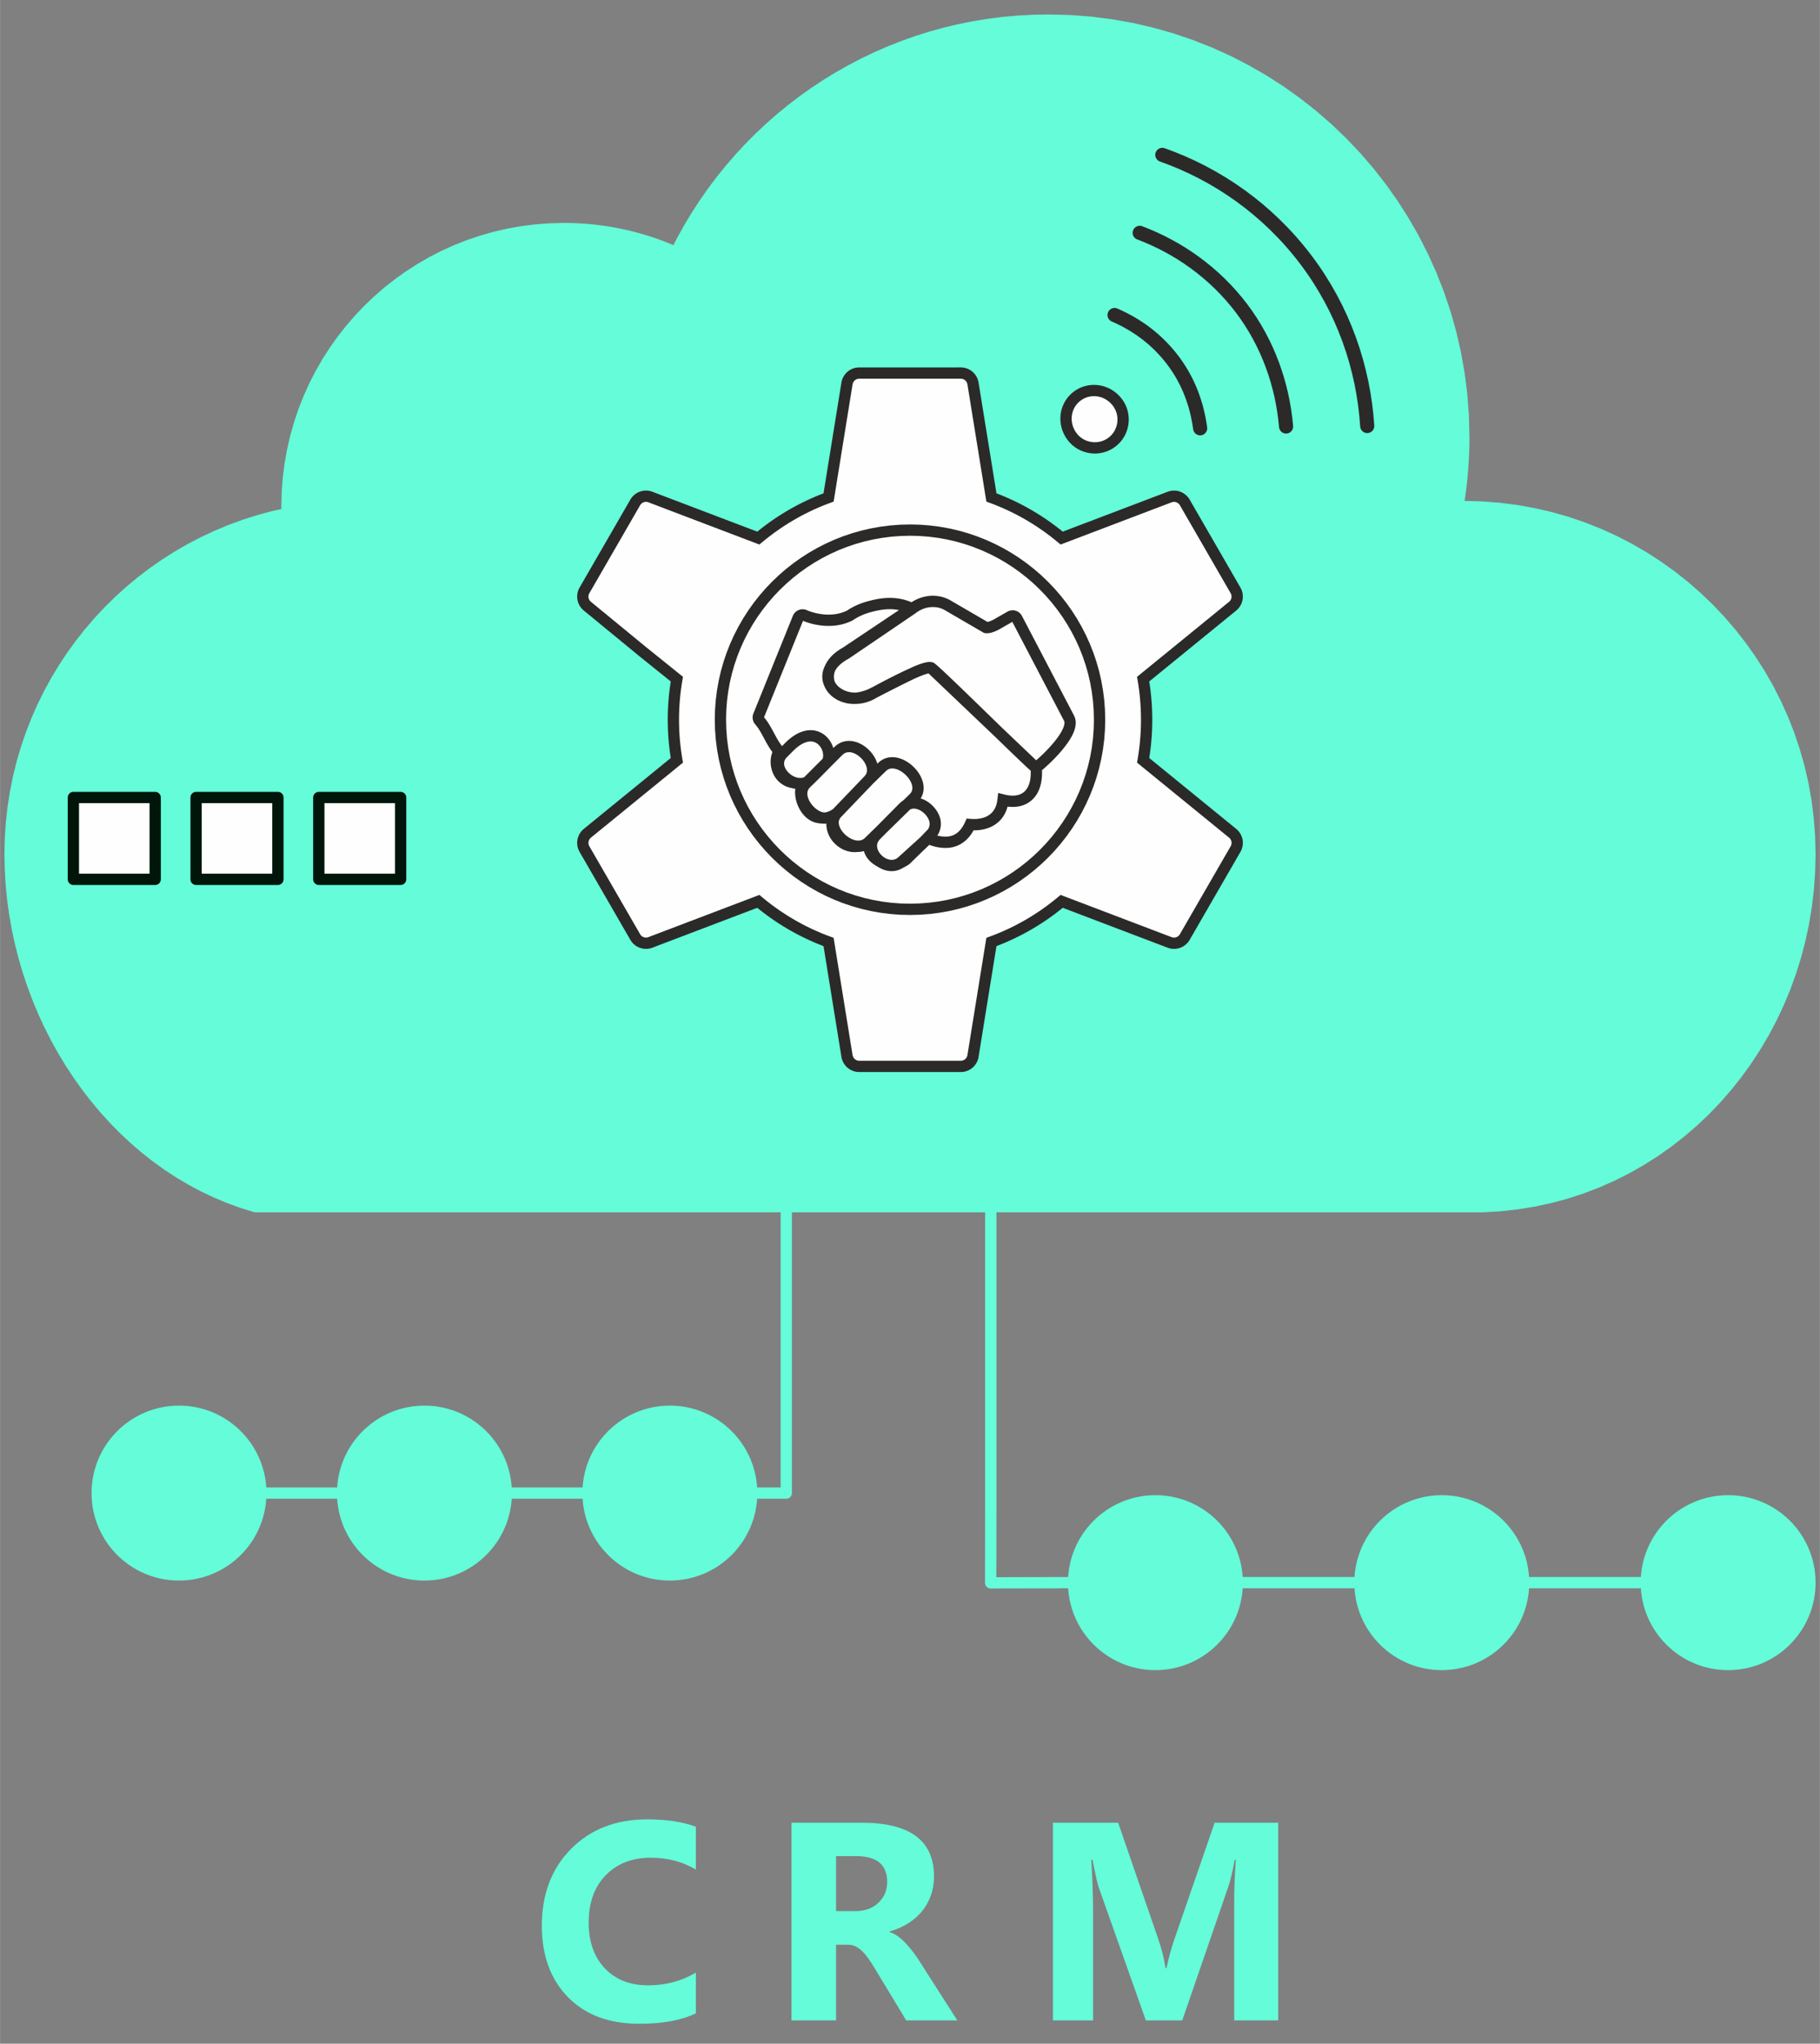 <?xml version="1.0" encoding="UTF-8"?>
<!DOCTYPE svg PUBLIC "-//W3C//DTD SVG 1.1//EN" "http://www.w3.org/Graphics/SVG/1.1/DTD/svg11.dtd">
<!-- Creator: CorelDRAW 2019 (64-Bit) -->
<svg xmlns="http://www.w3.org/2000/svg" xml:space="preserve" width="5374px" height="6033px" version="1.1" style="shape-rendering:geometricPrecision; text-rendering:geometricPrecision; image-rendering:optimizeQuality; fill-rule:evenodd; clip-rule:evenodd"
viewBox="0 0 5374 6033.43"
 xmlns:xlink="http://www.w3.org/1999/xlink">
 <rect x="0" y="0" width="5374" height="6033.43" fill="#808080" stroke="none"/>
 <defs>
  <style type="text/css">
   <![CDATA[
    .str0 {stroke:#64FCD9;stroke-width:33.33;stroke-linecap:round;stroke-linejoin:round;stroke-miterlimit:10}
    .str2 {stroke:#2B2A29;stroke-width:33.33;stroke-linecap:round;stroke-linejoin:round;stroke-miterlimit:10}
    .str1 {stroke:#2B2A29;stroke-width:41.67;stroke-linecap:round;stroke-linejoin:round;stroke-miterlimit:10}
    .fil4 {fill:none;fill-rule:nonzero}
    .fil5 {fill:#FEFEFE}
    .fil2 {fill:#FEFEFE;fill-rule:nonzero}
    .fil6 {fill:#2B2A29;fill-rule:nonzero}
    .fil3 {fill:#00160A;fill-rule:nonzero}
    .fil0 {fill:#64FCD9;fill-rule:nonzero}
    .fil7 {fill:#64FCD9;fill-rule:nonzero}
    .fil1 {fill:#64FCD9;fill-rule:nonzero}
   ]]>
  </style>
 </defs>
 <g id="Layer_x0020_1">
  <g id="_2213581108784">
   <g>
    <path class="fil0" d="M3291 3562.37l1087.15 0c549.19,-17.49 966.32,-485.49 966.32,-1040.96 0,-566.58 -457.57,-1025.9 -1022.09,-1025.9 -5.83,0 -11.56,0.34 -17.36,0.47 11.23,-66.93 17.36,-135.55 17.36,-205.63 0,-679.9 -549.14,-1231.02 -1226.53,-1231.02 -482.29,0 -899.39,279.55 -1099.75,685.85 -101.26,-45.11 -213.27,-70.34 -331.19,-70.34 -451.61,0 -817.7,367.41 -817.7,820.67 0,6.87 0.35,13.67 0.52,20.47 -466.79,94.88 -818.2,508.93 -818.2,1005.43 0,469.78 295.42,919.38 724.76,1040.96l845.91 0 724.41 0 966.39 0z"/>
    <path id="1" class="fil1" d="M4378.15 3579.04l-1087.15 0 0 -33.34 1087.15 0 0.53 33.33 -0.53 0.01zm0 -33.34c9.2,0 16.67,7.46 16.67,16.67 0,9.2 -7.47,16.67 -16.67,16.67l0 -33.34zm949.66 -1024.29l33.33 0 0 0 -1.23 52.58 -3.66 52.01 -6.04 51.36 -8.36 50.63 -10.63 49.86 -12.84 48.99 -15.01 48.07 -17.13 47.08 -19.18 46.03 -21.19 44.89 -23.14 43.71 -25.05 42.44 -26.89 41.12 -28.69 39.72 -30.43 38.26 -32.13 36.73 -33.76 35.14 -35.35 33.46 -36.89 31.74 -38.36 29.93 -39.8 28.07 -41.17 26.12 -42.49 24.12 -43.77 22.05 -44.98 19.9 -46.14 17.7 -47.24 15.41 -48.3 13.07 -49.3 10.65 -50.24 8.16 -51.12 5.62 -51.95 3 -1.06 -33.32 50.23 -2.9 49.41 -5.43 48.54 -7.89 47.61 -10.28 46.65 -12.62 45.63 -14.89 44.57 -17.09 43.45 -19.22 42.28 -21.3 41.06 -23.31 39.79 -25.25 38.47 -27.14 37.11 -28.94 35.67 -30.7 34.21 -32.38 32.67 -34 31.1 -35.56 29.47 -37.04 27.78 -38.47 26.05 -39.83 24.27 -41.12 22.42 -42.35 20.53 -43.51 18.6 -44.61 16.6 -45.63 14.55 -46.61 12.45 -47.5 10.31 -48.33 8.11 -49.11 5.85 -49.81 3.55 -50.45 1.2 -51.03 0 0zm0 0c0,-9.21 7.46,-16.67 16.66,-16.67 9.21,0 16.67,7.46 16.67,16.67l-33.33 0zm-1005.43 -1009.23l0 -33.34 0 0 53.44 1.36 52.76 4.03 51.99 6.63 51.16 9.17 50.26 11.64 49.31 14.05 48.27 16.4 47.18 18.67 46.02 20.88 44.79 23.03 43.5 25.11 42.15 27.12 40.72 29.06 39.24 30.95 37.69 32.77 36.07 34.52 34.39 36.21 32.64 37.82 30.83 39.38 28.96 40.88 27.02 42.3 25.01 43.66 22.93 44.95 20.8 46.19 18.6 47.35 16.33 48.44 14 49.48 11.6 50.44 9.13 51.34 6.61 52.17 4.01 52.94 1.35 53.63 -33.33 0 -1.31 -51.96 -3.89 -51.26 -6.39 -50.51 -8.84 -49.7 -11.23 -48.82 -13.55 -47.89 -15.8 -46.89 -18 -45.82 -20.14 -44.71 -22.2 -43.51 -24.21 -42.26 -26.15 -40.95 -28.04 -39.57 -29.85 -38.13 -31.6 -36.62 -33.3 -35.06 -34.92 -33.41 -36.48 -31.73 -37.99 -29.96 -39.42 -28.14 -40.79 -26.24 -42.1 -24.3 -43.35 -22.29 -44.53 -20.21 -45.66 -18.06 -46.7 -15.87 -47.71 -13.59 -48.63 -11.27 -49.51 -8.88 -50.32 -6.41 -51.06 -3.9 -51.76 -1.31 0 0zm0 0c-9.2,0 -16.67,-7.47 -16.67,-16.67 0,-9.2 7.47,-16.67 16.67,-16.67l0 33.34zm-33.8 -18.96l32.88 5.52 -16.81 -19.42 0.51 -0.01 0.51 -0.01 0.49 -0.02 0.52 -0.01 0.55 -0.02 0.5 -0.01 0.51 -0.02 0.54 -0.02 0.54 -0.02 0.52 -0.02 0.53 -0.02 0.54 -0.02 0.56 -0.02 0.54 -0.02 0.54 -0.02 0.56 -0.02 0.54 -0.02 0.56 -0.02 0.56 -0.01 0.56 -0.02 0.58 -0.02 0.58 -0.02 0.56 -0.01 0.58 -0.02 0.59 -0.01 0.58 -0.01 0.58 -0.01 0.58 -0.01 0.6 -0.01 0.62 0 0.6 -0.01 0.6 0 0 33.34 -0.49 0 -0.49 0 -0.47 0 -0.5 0.01 -0.5 0.01 -0.51 0.01 -0.51 0.01 -0.49 0.01 -0.5 0.01 -0.53 0.01 -0.5 0.02 -0.51 0.01 -0.52 0.02 -0.52 0.02 -0.53 0.02 -0.54 0.01 -0.52 0.02 -0.54 0.02 -0.54 0.02 -0.53 0.02 -0.54 0.02 -0.56 0.02 -0.56 0.02 -0.54 0.02 -0.54 0.02 -0.58 0.02 -0.58 0.02 -0.54 0.01 -0.56 0.02 -0.6 0.02 -0.58 0.01 -0.57 0.02 -16.81 -19.43zm16.81 19.43c-9.2,0.2 -16.83,-7.09 -17.03,-16.3 -0.21,-9.2 7.09,-16.83 16.29,-17.03l0.74 33.33zm0.32 -222.3l33.34 0 0 0 -0.02 6.66 -0.06 6.65 -0.09 6.63 -0.12 6.64 -0.16 6.62 -0.2 6.61 -0.23 6.6 -0.27 6.59 -0.3 6.59 -0.34 6.57 -0.37 6.57 -0.41 6.56 -0.44 6.55 -0.47 6.53 -0.51 6.53 -0.54 6.52 -0.58 6.51 -0.6 6.5 -0.64 6.49 -0.68 6.48 -0.7 6.47 -0.74 6.46 -0.77 6.45 -0.8 6.44 -0.84 6.44 -0.86 6.42 -0.9 6.41 -0.93 6.4 -0.96 6.39 -0.99 6.38 -1.02 6.37 -1.05 6.36 -32.88 -5.52 1.03 -6.2 0.99 -6.2 0.97 -6.22 0.93 -6.23 0.91 -6.23 0.87 -6.25 0.85 -6.26 0.81 -6.26 0.78 -6.27 0.75 -6.29 0.72 -6.29 0.69 -6.3 0.65 -6.31 0.63 -6.32 0.59 -6.33 0.56 -6.33 0.52 -6.35 0.5 -6.35 0.46 -6.37 0.43 -6.37 0.39 -6.38 0.37 -6.39 0.32 -6.4 0.3 -6.41 0.26 -6.41 0.23 -6.43 0.19 -6.43 0.15 -6.44 0.13 -6.45 0.08 -6.46 0.06 -6.46 0.01 -6.48 0 0zm0 0c0,-9.2 7.47,-16.66 16.67,-16.66 9.21,0 16.67,7.46 16.67,16.66l-33.34 0zm-1209.86 -1214.36l0 -33.33 0 0 63.96 1.62 63.13 4.82 62.22 7.94 61.23 10.97 60.15 13.93 59 16.82 57.78 19.62 56.46 22.34 55.07 24.99 53.61 27.56 52.06 30.04 50.44 32.45 48.75 34.79 46.96 37.04 45.1 39.21 43.17 41.31 41.16 43.33 39.07 45.27 36.91 47.13 34.65 48.92 32.34 50.62 29.93 52.25 27.46 53.8 24.89 55.27 22.26 56.66 19.55 57.98 16.75 59.22 13.88 60.36 10.94 61.45 7.9 62.44 4.8 63.36 1.62 64.18 -33.34 0 -1.57 -62.51 -4.67 -61.68 -7.7 -60.78 -10.64 -59.8 -13.51 -58.75 -16.3 -57.63 -19.02 -56.42 -21.66 -55.14 -24.23 -53.79 -26.72 -52.36 -29.14 -50.85 -31.47 -49.27 -33.73 -47.61 -35.92 -45.88 -38.04 -44.06 -40.06 -42.18 -42.02 -40.21 -43.91 -38.17 -45.7 -36.05 -47.44 -33.85 -49.09 -31.59 -50.66 -29.24 -52.16 -26.81 -53.59 -24.31 -54.94 -21.74 -56.2 -19.09 -57.41 -16.36 -58.52 -13.56 -59.58 -10.67 -60.54 -7.73 -61.45 -4.69 -62.27 -1.58 0 0zm0 0c-9.21,0 -16.67,-7.46 -16.67,-16.66 0,-9.21 7.46,-16.67 16.67,-16.67l0 33.33zm-1106.53 684.42l13.56 -30.45 -21.73 7.85 19.68 -38.22 20.93 -37.45 22.17 -36.63 23.37 -35.8 24.54 -34.93 25.69 -34.03 26.81 -33.11 27.9 -32.16 28.96 -31.18 29.99 -30.18 31 -29.13 31.98 -28.08 32.93 -26.98 33.85 -25.86 34.74 -24.71 35.61 -23.53 36.45 -22.33 37.26 -21.09 38.04 -19.83 38.79 -18.53 39.52 -17.22 40.22 -15.87 40.89 -14.5 41.53 -13.09 42.13 -11.65 42.73 -10.19 43.28 -8.71 43.8 -7.18 44.3 -5.64 44.77 -4.06 45.21 -2.45 45.63 -0.83 0 33.33 -44.42 0.81 -44.01 2.39 -43.57 3.95 -43.11 5.49 -42.62 6.99 -42.11 8.46 -41.57 9.92 -40.99 11.34 -40.4 12.73 -39.78 14.1 -39.13 15.44 -38.45 16.76 -37.75 18.03 -37.01 19.3 -36.26 20.52 -35.47 21.73 -34.66 22.9 -33.81 24.05 -32.95 25.17 -32.05 26.26 -31.13 27.33 -30.17 28.36 -29.2 29.37 -28.19 30.35 -27.15 31.31 -26.1 32.23 -25 33.13 -23.89 34 -22.75 34.84 -21.57 35.66 -20.38 36.44 -19.15 37.21 -21.73 7.85zm21.73 -7.85c-4.07,8.25 -14.07,11.64 -22.32,7.57 -8.26,-4.07 -11.65,-14.06 -7.58,-22.32l29.9 14.75zm-346.14 -61.05l0 -33.34 0 0 11.26 0.08 11.22 0.22 11.19 0.38 11.15 0.52 11.12 0.67 11.07 0.81 11.03 0.96 10.99 1.11 10.95 1.24 10.91 1.39 10.86 1.53 10.81 1.67 10.77 1.81 10.73 1.94 10.67 2.08 10.63 2.22 10.57 2.36 10.53 2.48 10.47 2.62 10.42 2.76 10.37 2.88 10.31 3.01 10.26 3.14 10.2 3.27 10.15 3.4 10.08 3.52 10.03 3.65 9.97 3.77 9.9 3.89 9.85 4.02 9.78 4.13 9.72 4.26 -13.56 30.45 -9.33 -4.09 -9.39 -3.97 -9.45 -3.85 -9.51 -3.74 -9.57 -3.62 -9.63 -3.5 -9.68 -3.38 -9.73 -3.26 -9.8 -3.14 -9.84 -3.01 -9.9 -2.9 -9.95 -2.76 -10 -2.64 -10.05 -2.52 -10.1 -2.38 -10.15 -2.26 -10.2 -2.13 -10.24 -2 -10.29 -1.87 -10.34 -1.73 -10.38 -1.6 -10.42 -1.47 -10.47 -1.34 -10.51 -1.19 -10.55 -1.06 -10.59 -0.92 -10.63 -0.78 -10.67 -0.64 -10.7 -0.5 -10.75 -0.36 -10.78 -0.22 -10.81 -0.07 0 0zm0 0c-9.21,0 -16.67,-7.46 -16.67,-16.67 0,-9.2 7.46,-16.67 16.67,-16.67l0 33.34zm-801.04 804l-33.33 0 0 0 1.09 -43.07 3.22 -42.52 5.3 -41.9 7.34 -41.23 9.32 -40.52 11.24 -39.74 13.12 -38.91 14.94 -38.03 16.71 -37.09 18.42 -36.11 20.09 -35.06 21.7 -33.97 23.26 -32.83 24.77 -31.63 26.22 -30.38 27.62 -29.08 28.97 -27.72 30.27 -26.32 31.52 -24.85 32.71 -23.35 33.85 -21.78 34.95 -20.16 35.97 -18.5 36.97 -16.77 37.9 -15 38.77 -13.16 39.61 -11.29 40.37 -9.35 41.1 -7.37 41.75 -5.32 42.37 -3.24 42.93 -1.09 0 33.34 -41.24 1.04 -40.68 3.11 -40.09 5.11 -39.44 7.07 -38.75 8.97 -38 10.84 -37.21 12.63 -36.37 14.39 -35.48 16.1 -34.53 17.75 -33.54 19.36 -32.51 20.91 -31.4 22.41 -30.27 23.87 -29.07 25.27 -27.82 26.63 -26.53 27.92 -25.18 29.18 -23.78 30.37 -22.34 31.53 -20.83 32.62 -19.29 33.67 -17.69 34.66 -16.05 35.61 -14.34 36.51 -12.59 37.36 -10.8 38.14 -8.94 38.9 -7.04 39.59 -5.1 40.24 -3.09 40.84 -1.05 41.4 0 0zm0 0c0,9.2 -7.46,16.67 -16.66,16.67 -9.21,0 -16.67,-7.47 -16.67,-16.67l33.33 0zm-12.82 36.8l-6.64 -32.67 -13.35 16.75 -0.01 -0.62 -0.02 -0.6 -0.01 -0.61 -0.02 -0.64 -0.02 -0.62 -0.02 -0.61 -0.02 -0.62 -0.02 -0.64 -0.02 -0.63 -0.03 -0.64 -0.02 -0.63 -0.02 -0.63 -0.02 -0.66 -0.02 -0.64 -0.02 -0.65 -0.02 -0.66 -0.02 -0.63 -0.02 -0.66 -0.02 -0.67 -0.02 -0.66 -0.02 -0.65 -0.02 -0.69 -0.01 -0.67 -0.02 -0.66 -0.01 -0.67 -0.01 -0.69 -0.01 -0.68 -0.01 -0.68 -0.01 -0.69 -0.01 -0.7 0 -0.69 0 -0.69 33.33 0 0 0.6 0.01 0.6 0 0.58 0.01 0.59 0.01 0.62 0 0.59 0.01 0.6 0.02 0.61 0.01 0.62 0.01 0.61 0.02 0.6 0.02 0.62 0.01 0.63 0.02 0.61 0.02 0.62 0.02 0.64 0.02 0.62 0.02 0.63 0.02 0.63 0.03 0.63 0.02 0.63 0.02 0.66 0.02 0.64 0.02 0.63 0.02 0.64 0.03 0.65 0.02 0.67 0.02 0.65 0.01 0.64 0.02 0.67 0.02 0.67 0.02 0.66 -13.34 16.74zm13.34 -16.74c0.23,9.2 -7.05,16.84 -16.25,17.07 -9.2,0.23 -16.85,-7.05 -17.08,-16.25l33.33 -0.82zm-818.2 1005.84l-33.33 0 0 0 1.04 -47.03 3.09 -46.51 5.09 -45.93 7.05 -45.32 8.97 -44.64 10.84 -43.94 12.68 -43.18 14.46 -42.39 16.19 -41.54 17.9 -40.65 19.55 -39.72 21.16 -38.74 22.72 -37.73 24.24 -36.65 25.73 -35.55 27.15 -34.4 28.54 -33.2 29.89 -31.97 31.2 -30.68 32.44 -29.35 33.67 -27.98 34.84 -26.56 35.96 -25.11 37.04 -23.6 38.09 -22.05 39.08 -20.47 40.04 -18.82 40.94 -17.15 41.8 -15.42 42.63 -13.66 43.4 -11.84 44.13 -9.99 6.64 32.67 -42.71 9.66 -41.99 11.46 -41.24 13.21 -40.45 14.92 -39.62 16.6 -38.74 18.22 -37.82 19.8 -36.87 21.35 -35.85 22.84 -34.81 24.3 -33.73 25.72 -32.59 27.09 -31.41 28.41 -30.2 29.7 -28.94 30.95 -27.63 32.14 -26.29 33.31 -24.9 34.41 -23.48 35.49 -21.99 36.52 -20.48 37.5 -18.92 38.45 -17.33 39.34 -15.68 40.21 -13.99 41.02 -12.27 41.8 -10.49 42.52 -8.68 43.22 -6.83 43.87 -4.93 44.47 -2.99 45.04 -1.01 45.56 0 0zm0 0c0,9.2 -7.46,16.67 -16.66,16.67 -9.21,0 -16.67,-7.47 -16.67,-16.67l33.33 0zm708.1 1024.29l0 33.34 -4.55 -0.64 -40.63 -12.59 -39.79 -14.49 -38.93 -16.33 -38.03 -18.11 -37.09 -19.84 -36.14 -21.5 -35.14 -23.1 -34.12 -24.65 -33.07 -26.14 -32 -27.57 -30.88 -28.94 -29.74 -30.25 -28.58 -31.51 -27.38 -32.71 -26.16 -33.85 -24.91 -34.94 -23.62 -35.96 -22.31 -36.94 -20.98 -37.85 -19.6 -38.71 -18.21 -39.51 -16.78 -40.26 -15.32 -40.95 -13.84 -41.58 -12.32 -42.16 -10.78 -42.68 -9.2 -43.14 -7.6 -43.56 -5.96 -43.9 -4.3 -44.21 -2.6 -44.44 -0.87 -44.62 33.33 0 0.85 43.32 2.53 43.16 4.17 42.93 5.79 42.66 7.38 42.32 8.94 41.93 10.48 41.48 11.97 40.97 13.45 40.42 14.9 39.8 16.31 39.12 17.69 38.39 19.04 37.61 20.38 36.76 21.66 35.87 22.93 34.9 24.16 33.9 25.37 32.83 26.54 31.7 27.68 30.52 28.8 29.29 29.88 28 30.93 26.65 31.95 25.26 32.94 23.8 33.91 22.29 34.83 20.72 35.74 19.12 36.62 17.44 37.46 15.71 38.28 13.94 39.08 12.11 -4.54 -0.63zm4.54 0.63c8.85,2.51 14,11.72 11.49,20.58 -2.51,8.86 -11.72,14 -20.58,11.49l9.09 -32.07zm841.37 32.71l-845.91 0 0 -33.34 845.91 0 0 0 0 33.34zm0 -33.34c9.2,0 16.66,7.46 16.66,16.67 0,9.2 -7.46,16.67 -16.66,16.67l0 -33.34zm724.41 33.34l-724.41 0 0 -33.34 724.41 0 0 0 0 33.34zm0 -33.34c9.2,0 16.66,7.46 16.66,16.67 0,9.2 -7.46,16.67 -16.66,16.67l0 -33.34zm966.39 33.34l-966.39 0 0 -33.34 966.39 0 0 0 0 33.34zm0 -33.34c9.2,0 16.66,7.46 16.66,16.67 0,9.2 -7.46,16.67 -16.66,16.67l0 -33.34z"/>
   </g>
   <g>
    <path class="fil2" d="M216.48 2596l241.59 0 0 -241.59 -241.59 0 0 241.59zm724.77 0l241.59 0 0 -241.59 -241.59 0 0 241.59zm-362.4 0l241.59 0 0 -241.59 -241.59 0 0 241.59z"/>
    <path id="1" class="fil3" d="M458.07 2612.67l-241.59 0 0 -33.34 241.59 0 16.66 16.67 -16.66 16.67zm0 -33.34c9.2,0 16.66,7.47 16.66,16.67 0,9.21 -7.46,16.67 -16.66,16.67l0 -33.34zm16.66 -224.92l0 241.59 -33.33 0 0 -241.59 16.67 -16.67 16.66 16.67zm-33.33 0c0,-9.21 7.46,-16.67 16.67,-16.67 9.2,0 16.66,7.46 16.66,16.67l-33.33 0zm-224.92 -16.67l241.59 0 0 33.33 -241.59 0 -16.67 -16.66 16.67 -16.67zm0 33.33c-9.21,0 -16.67,-7.46 -16.67,-16.66 0,-9.21 7.46,-16.67 16.67,-16.67l0 33.33zm-16.67 224.93l0 -241.59 33.33 0 0 241.59 -16.66 16.67 -16.67 -16.67zm33.33 0c0,9.21 -7.46,16.67 -16.66,16.67 -9.21,0 -16.67,-7.46 -16.67,-16.67l33.33 0zm949.7 16.67l-241.59 0 0 -33.34 241.59 0 16.66 16.67 -16.66 16.67zm0 -33.34c9.2,0 16.66,7.47 16.66,16.67 0,9.21 -7.46,16.67 -16.66,16.67l0 -33.34zm16.66 -224.92l0 241.59 -33.33 0 0 -241.59 16.67 -16.67 16.66 16.67zm-33.33 0c0,-9.21 7.46,-16.67 16.67,-16.67 9.2,0 16.66,7.46 16.66,16.67l-33.33 0zm-224.92 -16.67l241.59 0 0 33.33 -241.59 0 -16.67 -16.66 16.67 -16.67zm0 33.33c-9.21,0 -16.67,-7.46 -16.67,-16.66 0,-9.21 7.46,-16.67 16.67,-16.67l0 33.33zm-16.67 224.93l0 -241.59 33.33 0 0 241.59 -16.66 16.67 -16.67 -16.67zm33.33 0c0,9.21 -7.46,16.67 -16.66,16.67 -9.21,0 -16.67,-7.46 -16.67,-16.67l33.33 0zm-137.47 16.67l-241.59 0 0 -33.34 241.59 0 16.67 16.67 -16.67 16.67zm0 -33.34c9.21,0 16.67,7.47 16.67,16.67 0,9.21 -7.46,16.67 -16.67,16.67l0 -33.34zm16.67 -224.92l0 241.59 -33.34 0 0 -241.59 16.67 -16.67 16.67 16.67zm-33.34 0c0,-9.21 7.47,-16.67 16.67,-16.67 9.21,0 16.67,7.46 16.67,16.67l-33.34 0zm-224.92 -16.67l241.59 0 0 33.33 -241.59 0 -16.66 -16.66 16.66 -16.67zm0 33.33c-9.2,0 -16.66,-7.46 -16.66,-16.66 0,-9.21 7.46,-16.67 16.66,-16.67l0 33.33zm-16.66 224.93l0 -241.59 33.33 0 0 241.59 -16.67 16.67 -16.66 -16.67zm33.33 0c0,9.21 -7.46,16.67 -16.67,16.67 -9.2,0 -16.66,-7.46 -16.66,-16.67l33.33 0z"/>
   </g>
   <g>
    <path class="fil0" d="M4257.3 4430.76c-133.45,0 -241.61,108.16 -241.61,241.62 0,133.41 108.16,241.56 241.61,241.56 133.45,0 241.6,-108.15 241.6,-241.56 0,-133.46 -108.15,-241.62 -241.6,-241.62z"/>
    <path id="1" class="fil1" d="M4032.36 4672.38l-33.34 0 0 0 0.34 -13.28 1 -13.11 1.64 -12.93 2.27 -12.72 2.88 -12.5 3.49 -12.26 4.06 -12.01 4.62 -11.74 5.18 -11.44 5.7 -11.14 6.22 -10.82 6.72 -10.48 7.2 -10.12 7.66 -9.76 8.12 -9.36 8.54 -8.97 8.97 -8.55 9.37 -8.11 9.75 -7.67 10.13 -7.2 10.48 -6.71 10.81 -6.22 11.14 -5.71 11.45 -5.17 11.73 -4.63 12.01 -4.06 12.26 -3.48 12.5 -2.89 12.73 -2.27 12.92 -1.64 13.11 -1 13.28 -0.33 0 33.33 -11.6 0.29 -11.43 0.87 -11.26 1.44 -11.07 1.97 -10.88 2.51 -10.67 3.03 -10.44 3.53 -10.21 4.03 -9.96 4.5 -9.7 4.97 -9.42 5.41 -9.13 5.85 -8.82 6.28 -8.5 6.68 -8.16 7.07 -7.82 7.45 -7.45 7.81 -7.07 8.17 -6.68 8.5 -6.27 8.82 -5.85 9.13 -5.42 9.42 -4.96 9.69 -4.5 9.96 -4.03 10.21 -3.53 10.45 -3.03 10.67 -2.51 10.88 -1.98 11.07 -1.43 11.26 -0.87 11.43 -0.29 11.6 0 0zm0 0c0,9.2 -7.46,16.66 -16.67,16.66 -9.2,0 -16.67,-7.46 -16.67,-16.66l33.34 0zm224.94 224.9l0 33.33 0 0 -13.28 -0.34 -13.11 -0.99 -12.92 -1.64 -12.73 -2.28 -12.5 -2.88 -12.26 -3.48 -12.01 -4.06 -11.73 -4.63 -11.45 -5.17 -11.14 -5.71 -10.81 -6.21 -10.48 -6.72 -10.13 -7.2 -9.75 -7.66 -9.37 -8.12 -8.96 -8.54 -8.55 -8.97 -8.12 -9.37 -7.66 -9.75 -7.2 -10.12 -6.72 -10.48 -6.22 -10.81 -5.7 -11.14 -5.18 -11.44 -4.62 -11.74 -4.06 -12 -3.48 -12.26 -2.89 -12.5 -2.27 -12.72 -1.64 -12.92 -1 -13.11 -0.34 -13.27 33.34 0 0.29 11.59 0.87 11.42 1.43 11.26 1.98 11.07 2.51 10.88 3.03 10.66 3.53 10.45 4.03 10.2 4.5 9.96 4.96 9.7 5.42 9.41 5.85 9.13 6.27 8.82 6.68 8.5 7.07 8.16 7.45 7.81 7.82 7.45 8.16 7.08 8.5 6.67 8.82 6.28 9.13 5.85 9.42 5.41 9.7 4.97 9.96 4.5 10.21 4.02 10.44 3.54 10.67 3.03 10.88 2.51 11.07 1.97 11.26 1.43 11.43 0.87 11.6 0.3 0 0zm0 0c9.2,0 16.66,7.46 16.66,16.66 0,9.21 -7.46,16.67 -16.66,16.67l0 -33.33zm224.94 -224.9l33.33 0 0 0 -0.34 13.27 -0.99 13.11 -1.65 12.92 -2.27 12.72 -2.88 12.5 -3.48 12.26 -4.07 12 -4.62 11.74 -5.18 11.44 -5.7 11.14 -6.22 10.81 -6.71 10.48 -7.2 10.12 -7.67 9.75 -8.11 9.37 -8.55 8.97 -8.97 8.54 -9.37 8.12 -9.75 7.66 -10.12 7.2 -10.48 6.72 -10.82 6.21 -11.14 5.71 -11.44 5.17 -11.74 4.63 -12 4.06 -12.27 3.48 -12.5 2.88 -12.72 2.28 -12.93 1.64 -13.11 0.99 -13.27 0.34 0 -33.33 11.59 -0.3 11.43 -0.87 11.26 -1.43 11.08 -1.97 10.87 -2.51 10.67 -3.03 10.45 -3.54 10.21 -4.02 9.96 -4.5 9.69 -4.97 9.42 -5.41 9.13 -5.85 8.82 -6.28 8.5 -6.67 8.16 -7.08 7.82 -7.45 7.45 -7.81 7.07 -8.16 6.68 -8.5 6.27 -8.82 5.85 -9.13 5.42 -9.41 4.97 -9.7 4.5 -9.96 4.02 -10.2 3.54 -10.45 3.03 -10.66 2.51 -10.88 1.97 -11.07 1.43 -11.26 0.87 -11.42 0.3 -11.59 0 0zm0 0c0,-9.21 7.46,-16.67 16.66,-16.67 9.21,0 16.67,7.46 16.67,16.67l-33.33 0zm-224.94 -224.95l0 -33.33 0 0 13.27 0.33 13.11 1 12.93 1.64 12.72 2.27 12.5 2.89 12.27 3.48 12 4.06 11.74 4.63 11.44 5.17 11.14 5.71 10.82 6.22 10.48 6.71 10.12 7.2 9.75 7.67 9.37 8.11 8.97 8.55 8.55 8.97 8.11 9.36 7.67 9.76 7.2 10.12 6.71 10.48 6.22 10.82 5.71 11.14 5.17 11.44 4.62 11.74 4.07 12.01 3.48 12.26 2.88 12.5 2.28 12.72 1.64 12.93 0.99 13.11 0.34 13.28 -33.33 0 -0.3 -11.6 -0.87 -11.43 -1.43 -11.26 -1.97 -11.07 -2.51 -10.88 -3.03 -10.67 -3.54 -10.45 -4.02 -10.21 -4.51 -9.96 -4.96 -9.69 -5.42 -9.42 -5.85 -9.13 -6.27 -8.82 -6.68 -8.5 -7.07 -8.17 -7.45 -7.81 -7.82 -7.45 -8.16 -7.07 -8.5 -6.68 -8.82 -6.28 -9.13 -5.85 -9.42 -5.41 -9.69 -4.97 -9.96 -4.5 -10.21 -4.03 -10.45 -3.53 -10.67 -3.03 -10.87 -2.51 -11.08 -1.97 -11.26 -1.44 -11.43 -0.87 -11.59 -0.29 0 0zm0 0c-9.21,0 -16.67,-7.46 -16.67,-16.67 0,-9.2 7.46,-16.66 16.67,-16.66l0 33.33z"/>
   </g>
   <g>
    <path class="fil0" d="M3411.71 4430.76c-133.43,0 -241.59,108.16 -241.59,241.62 0,133.41 108.16,241.56 241.59,241.56 133.44,0 241.59,-108.15 241.59,-241.56 0,-133.46 -108.15,-241.62 -241.59,-241.62z"/>
    <path id="1" class="fil1" d="M3186.79 4672.38l-33.34 0 0 0 0.34 -13.28 1 -13.11 1.64 -12.93 2.27 -12.72 2.88 -12.5 3.49 -12.26 4.06 -12.01 4.62 -11.74 5.18 -11.44 5.7 -11.14 6.22 -10.82 6.72 -10.48 7.2 -10.12 7.66 -9.76 8.11 -9.36 8.55 -8.97 8.97 -8.55 9.36 -8.11 9.76 -7.67 10.12 -7.2 10.48 -6.71 10.82 -6.22 11.13 -5.71 11.45 -5.17 11.73 -4.63 12.01 -4.06 12.26 -3.48 12.5 -2.89 12.72 -2.27 12.92 -1.64 13.11 -1 13.28 -0.33 0 33.33 -11.59 0.29 -11.43 0.87 -11.26 1.43 -11.07 1.98 -10.88 2.51 -10.67 3.03 -10.44 3.53 -10.21 4.03 -9.96 4.5 -9.7 4.97 -9.41 5.41 -9.13 5.85 -8.82 6.28 -8.5 6.68 -8.16 7.07 -7.82 7.45 -7.45 7.81 -7.07 8.17 -6.68 8.5 -6.27 8.82 -5.85 9.13 -5.42 9.42 -4.96 9.69 -4.5 9.96 -4.03 10.21 -3.53 10.45 -3.03 10.67 -2.51 10.88 -1.98 11.07 -1.43 11.26 -0.87 11.43 -0.29 11.6 0 0zm0 0c0,9.2 -7.46,16.66 -16.67,16.66 -9.2,0 -16.67,-7.46 -16.67,-16.66l33.34 0zm224.92 224.9l0 33.33 0 0 -13.28 -0.34 -13.11 -0.99 -12.92 -1.65 -12.72 -2.27 -12.5 -2.88 -12.26 -3.48 -12.01 -4.06 -11.73 -4.63 -11.45 -5.17 -11.13 -5.71 -10.82 -6.22 -10.48 -6.71 -10.12 -7.2 -9.75 -7.66 -9.37 -8.12 -8.97 -8.54 -8.55 -8.97 -8.11 -9.37 -7.66 -9.75 -7.2 -10.12 -6.72 -10.48 -6.22 -10.81 -5.7 -11.14 -5.18 -11.44 -4.62 -11.74 -4.06 -12 -3.48 -12.26 -2.89 -12.5 -2.27 -12.72 -1.64 -12.92 -1 -13.11 -0.34 -13.27 33.34 0 0.29 11.59 0.87 11.42 1.43 11.26 1.98 11.07 2.51 10.88 3.03 10.66 3.53 10.45 4.03 10.2 4.5 9.96 4.96 9.7 5.42 9.41 5.85 9.13 6.27 8.82 6.68 8.5 7.07 8.16 7.45 7.81 7.82 7.45 8.16 7.08 8.5 6.67 8.82 6.28 9.13 5.85 9.41 5.41 9.7 4.97 9.96 4.5 10.21 4.02 10.44 3.54 10.67 3.03 10.88 2.51 11.07 1.97 11.26 1.43 11.43 0.87 11.59 0.3 0 0zm0 0c9.2,0 16.66,7.46 16.66,16.66 0,9.21 -7.46,16.67 -16.66,16.67l0 -33.33zm224.92 -224.9l33.34 0 0 0 -0.34 13.27 -1 13.11 -1.64 12.92 -2.27 12.72 -2.88 12.5 -3.49 12.26 -4.06 12 -4.62 11.74 -5.18 11.44 -5.7 11.14 -6.22 10.81 -6.72 10.48 -7.2 10.12 -7.66 9.75 -8.12 9.37 -8.54 8.96 -8.97 8.55 -9.37 8.12 -9.75 7.66 -10.12 7.2 -10.48 6.71 -10.82 6.22 -11.14 5.71 -11.44 5.17 -11.73 4.63 -12.01 4.06 -12.26 3.48 -12.5 2.88 -12.72 2.27 -12.93 1.65 -13.11 0.99 -13.27 0.34 0 -33.33 11.59 -0.3 11.43 -0.87 11.26 -1.43 11.07 -1.97 10.88 -2.51 10.67 -3.03 10.44 -3.54 10.21 -4.02 9.96 -4.5 9.7 -4.97 9.41 -5.41 9.13 -5.85 8.82 -6.28 8.5 -6.67 8.16 -7.08 7.82 -7.45 7.45 -7.81 7.07 -8.16 6.68 -8.5 6.27 -8.82 5.85 -9.13 5.42 -9.41 4.96 -9.7 4.5 -9.96 4.03 -10.2 3.53 -10.45 3.03 -10.66 2.51 -10.88 1.98 -11.07 1.43 -11.26 0.87 -11.42 0.29 -11.59 0 0zm0 0c0,-9.21 7.47,-16.67 16.67,-16.67 9.2,0 16.67,7.46 16.67,16.67l-33.34 0zm-224.92 -224.95l0 -33.33 0 0 13.27 0.33 13.11 1 12.93 1.64 12.72 2.27 12.5 2.89 12.26 3.48 12.01 4.06 11.73 4.63 11.44 5.17 11.14 5.71 10.82 6.22 10.48 6.71 10.12 7.2 9.76 7.67 9.36 8.11 8.97 8.55 8.54 8.97 8.12 9.36 7.66 9.76 7.2 10.12 6.72 10.48 6.22 10.82 5.7 11.14 5.18 11.44 4.62 11.74 4.06 12.01 3.49 12.26 2.88 12.5 2.27 12.72 1.64 12.93 1 13.11 0.34 13.28 -33.34 0 -0.29 -11.6 -0.87 -11.43 -1.43 -11.26 -1.98 -11.07 -2.51 -10.88 -3.03 -10.67 -3.53 -10.45 -4.03 -10.21 -4.5 -9.96 -4.96 -9.69 -5.42 -9.42 -5.85 -9.13 -6.27 -8.82 -6.68 -8.5 -7.07 -8.17 -7.45 -7.81 -7.82 -7.45 -8.16 -7.07 -8.5 -6.68 -8.82 -6.28 -9.13 -5.85 -9.41 -5.41 -9.7 -4.97 -9.96 -4.5 -10.21 -4.03 -10.44 -3.53 -10.67 -3.03 -10.88 -2.51 -11.07 -1.98 -11.26 -1.43 -11.43 -0.87 -11.59 -0.29 0 0zm0 0c-9.21,0 -16.67,-7.46 -16.67,-16.67 0,-9.2 7.46,-16.66 16.67,-16.66l0 33.33z"/>
   </g>
   <g>
    <path class="fil0" d="M5102.88 4430.76c-133.43,0 -241.59,108.16 -241.59,241.62 0,133.41 108.16,241.56 241.59,241.56 133.44,0 241.59,-108.15 241.59,-241.56 0,-133.46 -108.15,-241.62 -241.59,-241.62z"/>
    <path id="1" class="fil1" d="M4877.96 4672.38l-33.33 0 0 0 0.33 -13.28 1 -13.11 1.64 -12.93 2.27 -12.72 2.89 -12.5 3.48 -12.26 4.06 -12.01 4.63 -11.74 5.17 -11.44 5.71 -11.14 6.21 -10.82 6.72 -10.48 7.2 -10.12 7.66 -9.76 8.12 -9.36 8.55 -8.97 8.96 -8.55 9.37 -8.11 9.75 -7.67 10.12 -7.2 10.48 -6.71 10.82 -6.22 11.14 -5.71 11.44 -5.17 11.73 -4.63 12.01 -4.06 12.26 -3.48 12.5 -2.89 12.72 -2.27 12.93 -1.64 13.11 -1 13.27 -0.33 0 33.33 -11.59 0.29 -11.43 0.87 -11.26 1.43 -11.07 1.98 -10.88 2.51 -10.67 3.03 -10.44 3.53 -10.21 4.03 -9.96 4.5 -9.69 4.97 -9.42 5.41 -9.13 5.85 -8.82 6.28 -8.5 6.68 -8.16 7.07 -7.81 7.45 -7.45 7.81 -7.08 8.17 -6.68 8.5 -6.27 8.82 -5.85 9.13 -5.41 9.42 -4.97 9.69 -4.5 9.96 -4.03 10.21 -3.53 10.45 -3.03 10.67 -2.51 10.88 -1.98 11.07 -1.43 11.26 -0.87 11.43 -0.29 11.6 0 0zm0 0c0,9.2 -7.46,16.66 -16.67,16.66 -9.2,0 -16.66,-7.46 -16.66,-16.66l33.33 0zm224.92 224.9l0 33.33 0 0 -13.27 -0.34 -13.11 -0.99 -12.93 -1.65 -12.72 -2.27 -12.5 -2.88 -12.26 -3.48 -12.01 -4.06 -11.73 -4.63 -11.44 -5.17 -11.14 -5.71 -10.82 -6.22 -10.48 -6.71 -10.12 -7.2 -9.75 -7.66 -9.37 -8.12 -8.96 -8.54 -8.55 -8.97 -8.12 -9.37 -7.66 -9.75 -7.2 -10.12 -6.72 -10.48 -6.21 -10.81 -5.71 -11.14 -5.17 -11.44 -4.63 -11.74 -4.06 -12 -3.48 -12.26 -2.89 -12.5 -2.27 -12.72 -1.64 -12.92 -1 -13.11 -0.33 -13.27 33.33 0 0.29 11.59 0.87 11.42 1.43 11.26 1.98 11.07 2.51 10.88 3.03 10.66 3.53 10.45 4.03 10.2 4.5 9.96 4.97 9.7 5.41 9.41 5.85 9.13 6.27 8.82 6.68 8.5 7.07 8.16 7.45 7.81 7.82 7.45 8.16 7.08 8.5 6.67 8.82 6.28 9.13 5.85 9.42 5.41 9.69 4.97 9.96 4.5 10.21 4.02 10.44 3.54 10.67 3.03 10.88 2.51 11.07 1.97 11.26 1.43 11.43 0.87 11.59 0.3 0 0zm0 0c9.2,0 16.67,7.46 16.67,16.66 0,9.21 -7.47,16.67 -16.67,16.67l0 -33.33zm224.93 -224.9l33.33 0 0 0 -0.34 13.27 -0.99 13.11 -1.65 12.92 -2.27 12.72 -2.88 12.5 -3.48 12.26 -4.07 12 -4.62 11.74 -5.17 11.44 -5.71 11.14 -6.22 10.81 -6.71 10.48 -7.2 10.12 -7.67 9.75 -8.11 9.37 -8.55 8.96 -8.96 8.55 -9.37 8.12 -9.76 7.66 -10.12 7.2 -10.48 6.71 -10.81 6.22 -11.14 5.71 -11.45 5.17 -11.73 4.63 -12.01 4.06 -12.26 3.48 -12.5 2.88 -12.72 2.27 -12.93 1.65 -13.11 0.99 -13.27 0.34 0 -33.33 11.59 -0.3 11.43 -0.87 11.26 -1.43 11.07 -1.97 10.88 -2.51 10.67 -3.03 10.44 -3.54 10.21 -4.02 9.96 -4.5 9.7 -4.97 9.42 -5.41 9.12 -5.85 8.82 -6.28 8.5 -6.67 8.17 -7.08 7.81 -7.45 7.45 -7.81 7.07 -8.16 6.68 -8.5 6.27 -8.82 5.85 -9.13 5.42 -9.41 4.97 -9.7 4.5 -9.96 4.02 -10.2 3.54 -10.45 3.03 -10.66 2.51 -10.88 1.97 -11.07 1.43 -11.26 0.87 -11.42 0.3 -11.59 0 0zm0 0c0,-9.21 7.46,-16.67 16.66,-16.67 9.21,0 16.67,7.46 16.67,16.67l-33.33 0zm-224.93 -224.95l0 -33.33 0 0 13.27 0.33 13.11 1 12.93 1.64 12.72 2.27 12.5 2.89 12.26 3.48 12.01 4.06 11.73 4.63 11.45 5.17 11.14 5.71 10.81 6.22 10.48 6.71 10.12 7.2 9.76 7.67 9.37 8.11 8.96 8.55 8.55 8.97 8.11 9.36 7.67 9.76 7.2 10.12 6.71 10.48 6.22 10.82 5.71 11.14 5.17 11.44 4.62 11.74 4.07 12.01 3.48 12.26 2.88 12.5 2.28 12.72 1.64 12.93 0.99 13.11 0.34 13.28 -33.33 0 -0.3 -11.6 -0.87 -11.43 -1.43 -11.26 -1.97 -11.07 -2.51 -10.88 -3.03 -10.67 -3.54 -10.45 -4.02 -10.21 -4.5 -9.96 -4.97 -9.69 -5.42 -9.42 -5.85 -9.13 -6.27 -8.82 -6.68 -8.5 -7.07 -8.17 -7.45 -7.81 -7.81 -7.45 -8.17 -7.07 -8.5 -6.68 -8.82 -6.28 -9.12 -5.85 -9.42 -5.41 -9.7 -4.97 -9.96 -4.5 -10.21 -4.03 -10.44 -3.53 -10.67 -3.03 -10.88 -2.51 -11.07 -1.98 -11.26 -1.43 -11.43 -0.87 -11.59 -0.29 0 0zm0 0c-9.2,0 -16.67,-7.46 -16.67,-16.67 0,-9.2 7.47,-16.66 16.67,-16.66l0 33.33z"/>
   </g>
   <g>
    <path class="fil1" d="M3654.47 4689.04c-9.2,0 -16.66,-7.46 -16.66,-16.66 0,-9.21 7.46,-16.67 16.66,-16.67l0 33.33zm356.11 0l-356.11 0 0 -33.33 356.11 0 0 33.33zm0 -33.33c9.2,0 16.66,7.46 16.66,16.67 0,9.2 -7.46,16.66 -16.66,16.66l0 -33.33z"/>
   </g>
   <polyline class="fil4 str0" points="2925.61,3569.93 2925.61,4451.31 2925.2,4672.95 3155.15,4672.38 "/>
   <g>
    <path class="fil1" d="M4509.68 4689.04c-9.21,0 -16.67,-7.46 -16.67,-16.66 0,-9.21 7.46,-16.67 16.67,-16.67l0 33.33zm342.56 0l-342.56 0 0 -33.33 342.56 0 0 33.33zm0 -33.33c9.2,0 16.66,7.46 16.66,16.67 0,9.2 -7.46,16.66 -16.66,16.66l0 -33.33z"/>
   </g>
   <g>
    <path class="fil0" d="M1253.14 4166.33c-133.45,0 -241.61,108.16 -241.61,241.62 0,133.41 108.16,241.56 241.61,241.56 133.45,0 241.6,-108.15 241.6,-241.56 0,-133.46 -108.15,-241.62 -241.6,-241.62z"/>
    <path id="1" class="fil1" d="M1028.2 4407.95l-33.33 0 0 0 0.33 -13.28 1 -13.11 1.64 -12.93 2.27 -12.72 2.89 -12.5 3.48 -12.27 4.06 -12 4.63 -11.74 5.17 -11.44 5.7 -11.14 6.22 -10.82 6.72 -10.48 7.2 -10.12 7.66 -9.76 8.12 -9.37 8.55 -8.96 8.96 -8.55 9.37 -8.11 9.75 -7.67 10.13 -7.2 10.48 -6.72 10.81 -6.21 11.14 -5.71 11.45 -5.17 11.73 -4.63 12.01 -4.06 12.26 -3.48 12.5 -2.89 12.73 -2.27 12.92 -1.64 13.11 -1 13.28 -0.33 0 33.33 -11.6 0.29 -11.43 0.87 -11.26 1.43 -11.07 1.98 -10.88 2.51 -10.67 3.03 -10.44 3.53 -10.21 4.03 -9.96 4.5 -9.7 4.97 -9.42 5.41 -9.12 5.85 -8.83 6.28 -8.5 6.68 -8.16 7.07 -7.81 7.45 -7.46 7.81 -7.07 8.17 -6.68 8.5 -6.27 8.82 -5.85 9.13 -5.41 9.41 -4.97 9.7 -4.5 9.96 -4.03 10.21 -3.53 10.45 -3.03 10.67 -2.51 10.87 -1.98 11.08 -1.43 11.26 -0.87 11.43 -0.29 11.6 0 0zm0 0c0,9.2 -7.46,16.66 -16.67,16.66 -9.2,0 -16.66,-7.46 -16.66,-16.66l33.33 0zm224.94 224.9l0 33.33 0 0 -13.28 -0.34 -13.11 -0.99 -12.92 -1.65 -12.73 -2.27 -12.5 -2.88 -12.26 -3.48 -12.01 -4.07 -11.73 -4.62 -11.45 -5.17 -11.13 -5.71 -10.82 -6.22 -10.48 -6.71 -10.13 -7.2 -9.75 -7.67 -9.37 -8.11 -8.96 -8.55 -8.55 -8.96 -8.12 -9.37 -7.66 -9.75 -7.2 -10.12 -6.72 -10.48 -6.22 -10.82 -5.7 -11.13 -5.17 -11.45 -4.63 -11.73 -4.06 -12 -3.48 -12.26 -2.89 -12.5 -2.27 -12.72 -1.64 -12.93 -1 -13.1 -0.33 -13.27 33.33 0 0.29 11.59 0.87 11.42 1.43 11.26 1.98 11.07 2.51 10.88 3.03 10.66 3.53 10.45 4.03 10.2 4.5 9.96 4.97 9.7 5.41 9.41 5.85 9.13 6.27 8.82 6.68 8.49 7.07 8.17 7.45 7.81 7.82 7.45 8.16 7.07 8.5 6.68 8.83 6.28 9.12 5.84 9.42 5.42 9.7 4.96 9.96 4.51 10.21 4.02 10.44 3.54 10.67 3.02 10.88 2.52 11.07 1.97 11.26 1.43 11.43 0.87 11.6 0.3 0 0zm0 0c9.2,0 16.66,7.46 16.66,16.66 0,9.21 -7.46,16.67 -16.66,16.67l0 -33.33zm224.94 -224.9l33.33 0 0 0 -0.34 13.27 -0.99 13.1 -1.65 12.93 -2.27 12.72 -2.88 12.5 -3.48 12.26 -4.06 12 -4.63 11.73 -5.18 11.45 -5.7 11.13 -6.22 10.82 -6.71 10.48 -7.2 10.12 -7.67 9.75 -8.11 9.37 -8.55 8.96 -8.97 8.55 -9.37 8.11 -9.75 7.67 -10.12 7.2 -10.48 6.71 -10.82 6.22 -11.14 5.71 -11.44 5.17 -11.74 4.62 -12 4.07 -12.27 3.48 -12.5 2.88 -12.72 2.27 -12.93 1.65 -13.11 0.99 -13.27 0.34 0 -33.33 11.59 -0.3 11.43 -0.87 11.26 -1.43 11.08 -1.97 10.87 -2.52 10.67 -3.02 10.45 -3.54 10.21 -4.02 9.96 -4.51 9.7 -4.96 9.41 -5.42 9.13 -5.84 8.82 -6.28 8.5 -6.68 8.17 -7.07 7.81 -7.45 7.45 -7.81 7.07 -8.17 6.68 -8.49 6.27 -8.82 5.85 -9.13 5.42 -9.41 4.97 -9.7 4.5 -9.96 4.02 -10.2 3.54 -10.45 3.03 -10.66 2.51 -10.88 1.97 -11.07 1.43 -11.26 0.87 -11.42 0.3 -11.59 0 0zm0 0c0,-9.21 7.46,-16.67 16.66,-16.67 9.21,0 16.67,7.46 16.67,16.67l-33.33 0zm-224.94 -224.95l0 -33.33 0 0 13.27 0.33 13.11 1 12.93 1.64 12.72 2.27 12.5 2.89 12.27 3.48 12 4.06 11.74 4.63 11.44 5.17 11.14 5.71 10.82 6.21 10.48 6.72 10.12 7.2 9.76 7.67 9.36 8.11 8.97 8.55 8.55 8.96 8.11 9.37 7.67 9.76 7.2 10.12 6.71 10.48 6.22 10.82 5.71 11.14 5.17 11.44 4.63 11.74 4.06 12 3.48 12.27 2.88 12.5 2.28 12.72 1.64 12.93 0.99 13.11 0.34 13.28 -33.33 0 -0.3 -11.6 -0.87 -11.43 -1.43 -11.26 -1.97 -11.08 -2.51 -10.87 -3.03 -10.67 -3.54 -10.45 -4.02 -10.21 -4.5 -9.96 -4.97 -9.7 -5.42 -9.41 -5.85 -9.13 -6.27 -8.82 -6.68 -8.5 -7.07 -8.17 -7.45 -7.81 -7.82 -7.45 -8.16 -7.07 -8.5 -6.68 -8.82 -6.28 -9.13 -5.85 -9.42 -5.41 -9.69 -4.97 -9.96 -4.5 -10.21 -4.03 -10.45 -3.53 -10.67 -3.03 -10.87 -2.51 -11.08 -1.98 -11.26 -1.43 -11.43 -0.87 -11.59 -0.29 0 0zm0 0c-9.21,0 -16.67,-7.46 -16.67,-16.67 0,-9.2 7.46,-16.66 16.67,-16.66l0 33.33z"/>
   </g>
   <g>
    <path class="fil0" d="M528.38 4166.33c-133.43,0 -241.58,108.16 -241.58,241.62 0,133.41 108.15,241.56 241.58,241.56 133.44,0 241.59,-108.15 241.59,-241.56 0,-133.46 -108.15,-241.62 -241.59,-241.62z"/>
    <path id="1" class="fil1" d="M303.46 4407.95l-33.33 0 0 0 0.33 -13.28 1 -13.11 1.64 -12.93 2.27 -12.72 2.89 -12.5 3.48 -12.27 4.06 -12 4.63 -11.74 5.17 -11.44 5.71 -11.14 6.22 -10.82 6.71 -10.48 7.2 -10.12 7.66 -9.76 8.12 -9.37 8.55 -8.96 8.96 -8.55 9.37 -8.11 9.75 -7.67 10.13 -7.2 10.47 -6.72 10.82 -6.21 11.14 -5.71 11.44 -5.17 11.73 -4.63 12.01 -4.06 12.26 -3.48 12.5 -2.89 12.73 -2.27 12.92 -1.64 13.11 -1 13.27 -0.33 0 33.33 -11.59 0.29 -11.43 0.87 -11.26 1.43 -11.07 1.98 -10.88 2.51 -10.66 3.03 -10.45 3.53 -10.21 4.03 -9.96 4.5 -9.69 4.97 -9.42 5.41 -9.13 5.85 -8.82 6.27 -8.49 6.68 -8.17 7.08 -7.81 7.45 -7.45 7.81 -7.07 8.17 -6.68 8.5 -6.28 8.82 -5.85 9.13 -5.41 9.41 -4.97 9.7 -4.5 9.96 -4.03 10.21 -3.53 10.45 -3.03 10.67 -2.51 10.87 -1.97 11.08 -1.44 11.26 -0.86 11.43 -0.3 11.6 0 0zm0 0c0,9.2 -7.46,16.66 -16.66,16.66 -9.21,0 -16.67,-7.46 -16.67,-16.66l33.33 0zm224.92 224.9l0 33.33 0 0 -13.27 -0.34 -13.11 -0.99 -12.92 -1.65 -12.73 -2.27 -12.5 -2.88 -12.26 -3.48 -12.01 -4.07 -11.73 -4.62 -11.44 -5.17 -11.14 -5.71 -10.82 -6.22 -10.47 -6.71 -10.13 -7.2 -9.75 -7.67 -9.37 -8.11 -8.96 -8.55 -8.55 -8.96 -8.12 -9.37 -7.66 -9.75 -7.2 -10.12 -6.71 -10.48 -6.22 -10.82 -5.71 -11.13 -5.17 -11.45 -4.63 -11.73 -4.06 -12 -3.48 -12.26 -2.89 -12.5 -2.27 -12.72 -1.64 -12.93 -1 -13.1 -0.33 -13.27 33.33 0 0.3 11.59 0.86 11.42 1.43 11.26 1.98 11.07 2.51 10.88 3.03 10.66 3.53 10.45 4.03 10.2 4.5 9.96 4.97 9.7 5.41 9.41 5.85 9.13 6.27 8.82 6.69 8.5 7.07 8.16 7.45 7.81 7.81 7.45 8.16 7.07 8.5 6.68 8.82 6.28 9.13 5.85 9.42 5.41 9.69 4.96 9.96 4.51 10.21 4.02 10.45 3.54 10.66 3.03 10.88 2.51 11.07 1.97 11.26 1.43 11.43 0.87 11.59 0.3 0 0zm0 0c9.21,0 16.67,7.46 16.67,16.66 0,9.21 -7.46,16.67 -16.67,16.67l0 -33.33zm224.93 -224.9l33.33 0 0 0 -0.34 13.27 -0.99 13.1 -1.64 12.93 -2.28 12.72 -2.88 12.5 -3.48 12.26 -4.06 12 -4.63 11.73 -5.17 11.45 -5.71 11.13 -6.22 10.82 -6.71 10.48 -7.2 10.12 -7.67 9.75 -8.11 9.37 -8.55 8.96 -8.96 8.55 -9.37 8.11 -9.76 7.67 -10.12 7.2 -10.48 6.71 -10.81 6.22 -11.14 5.71 -11.45 5.17 -11.73 4.62 -12.01 4.07 -12.26 3.48 -12.5 2.88 -12.72 2.27 -12.93 1.65 -13.1 0.99 -13.28 0.34 0 -33.33 11.59 -0.3 11.43 -0.87 11.26 -1.43 11.08 -1.97 10.87 -2.51 10.67 -3.03 10.44 -3.54 10.21 -4.02 9.96 -4.51 9.7 -4.96 9.42 -5.41 9.12 -5.85 8.82 -6.28 8.5 -6.68 8.17 -7.07 7.81 -7.45 7.45 -7.81 7.08 -8.17 6.67 -8.49 6.28 -8.82 5.85 -9.13 5.41 -9.41 4.97 -9.7 4.5 -9.96 4.02 -10.2 3.54 -10.45 3.03 -10.66 2.51 -10.88 1.97 -11.07 1.44 -11.26 0.86 -11.42 0.3 -11.59 0 0zm0 0c0,-9.21 7.46,-16.67 16.66,-16.67 9.21,0 16.67,7.46 16.67,16.67l-33.33 0zm-224.93 -224.95l0 -33.33 0 0 13.28 0.33 13.1 1 12.93 1.64 12.72 2.27 12.5 2.89 12.26 3.48 12.01 4.06 11.73 4.63 11.45 5.17 11.14 5.71 10.81 6.21 10.48 6.72 10.13 7.2 9.75 7.67 9.37 8.11 8.96 8.55 8.55 8.96 8.11 9.37 7.67 9.76 7.2 10.12 6.71 10.48 6.22 10.82 5.71 11.14 5.17 11.44 4.63 11.74 4.06 12 3.48 12.27 2.88 12.5 2.28 12.72 1.64 12.93 0.99 13.11 0.34 13.28 -33.33 0 -0.3 -11.6 -0.86 -11.43 -1.44 -11.26 -1.97 -11.08 -2.51 -10.87 -3.03 -10.67 -3.54 -10.45 -4.02 -10.21 -4.5 -9.96 -4.97 -9.7 -5.41 -9.41 -5.85 -9.13 -6.28 -8.82 -6.68 -8.5 -7.07 -8.17 -7.45 -7.81 -7.81 -7.45 -8.17 -7.08 -8.5 -6.67 -8.82 -6.28 -9.12 -5.85 -9.42 -5.41 -9.7 -4.97 -9.96 -4.5 -10.21 -4.03 -10.44 -3.53 -10.67 -3.03 -10.87 -2.51 -11.08 -1.98 -11.26 -1.43 -11.43 -0.87 -11.59 -0.29 0 0zm0 0c-9.2,0 -16.67,-7.46 -16.67,-16.67 0,-9.2 7.47,-16.66 16.67,-16.66l0 33.33z"/>
   </g>
   <g>
    <path class="fil0" d="M1977.89 4166.33c-133.43,0 -241.59,108.16 -241.59,241.62 0,133.41 108.16,241.56 241.59,241.56 133.44,0 241.59,-108.15 241.59,-241.56 0,-133.46 -108.15,-241.62 -241.59,-241.62z"/>
    <path id="1" class="fil1" d="M1752.97 4407.95l-33.33 0 0 0 0.33 -13.28 1 -13.11 1.64 -12.93 2.27 -12.72 2.89 -12.5 3.48 -12.27 4.06 -12 4.63 -11.74 5.17 -11.44 5.7 -11.14 6.22 -10.82 6.72 -10.48 7.2 -10.12 7.66 -9.76 8.12 -9.37 8.54 -8.96 8.97 -8.55 9.37 -8.11 9.75 -7.67 10.12 -7.2 10.48 -6.72 10.82 -6.21 11.14 -5.71 11.44 -5.17 11.73 -4.63 12.01 -4.06 12.26 -3.48 12.5 -2.89 12.72 -2.27 12.93 -1.64 13.11 -1 13.27 -0.33 0 33.33 -11.59 0.29 -11.43 0.87 -11.26 1.43 -11.07 1.98 -10.88 2.51 -10.67 3.03 -10.44 3.53 -10.21 4.03 -9.96 4.5 -9.7 4.97 -9.41 5.41 -9.13 5.85 -8.82 6.27 -8.5 6.68 -8.16 7.08 -7.82 7.45 -7.45 7.81 -7.07 8.17 -6.68 8.5 -6.27 8.82 -5.85 9.13 -5.41 9.41 -4.97 9.7 -4.5 9.96 -4.03 10.21 -3.53 10.45 -3.03 10.67 -2.51 10.87 -1.98 11.08 -1.43 11.26 -0.87 11.43 -0.29 11.6 0 0zm0 0c0,9.2 -7.46,16.66 -16.67,16.66 -9.2,0 -16.66,-7.46 -16.66,-16.66l33.33 0zm224.92 224.9l0 33.33 0 0 -13.27 -0.34 -13.11 -0.99 -12.93 -1.65 -12.72 -2.27 -12.5 -2.88 -12.26 -3.48 -12.01 -4.07 -11.73 -4.62 -11.44 -5.17 -11.14 -5.71 -10.82 -6.22 -10.48 -6.71 -10.12 -7.2 -9.75 -7.67 -9.37 -8.11 -8.96 -8.55 -8.55 -8.96 -8.12 -9.37 -7.66 -9.75 -7.2 -10.12 -6.72 -10.48 -6.22 -10.82 -5.7 -11.13 -5.17 -11.45 -4.63 -11.73 -4.06 -12 -3.48 -12.26 -2.89 -12.5 -2.27 -12.72 -1.64 -12.93 -1 -13.1 -0.33 -13.27 33.33 0 0.29 11.59 0.87 11.42 1.43 11.26 1.98 11.07 2.51 10.88 3.03 10.66 3.53 10.45 4.03 10.2 4.5 9.96 4.97 9.7 5.41 9.41 5.85 9.13 6.27 8.82 6.68 8.5 7.07 8.16 7.45 7.81 7.82 7.45 8.16 7.07 8.5 6.68 8.82 6.28 9.13 5.85 9.41 5.41 9.7 4.96 9.96 4.51 10.21 4.02 10.44 3.54 10.67 3.03 10.88 2.51 11.07 1.97 11.26 1.43 11.43 0.87 11.59 0.3 0 0zm0 0c9.2,0 16.66,7.46 16.66,16.66 0,9.21 -7.46,16.67 -16.66,16.67l0 -33.33zm224.92 -224.9l33.34 0 0 0 -0.34 13.27 -0.99 13.1 -1.65 12.93 -2.27 12.72 -2.88 12.5 -3.48 12.26 -4.07 12 -4.62 11.73 -5.18 11.45 -5.7 11.13 -6.22 10.82 -6.72 10.48 -7.2 10.12 -7.66 9.75 -8.11 9.37 -8.55 8.96 -8.97 8.55 -9.36 8.11 -9.76 7.67 -10.12 7.2 -10.48 6.71 -10.82 6.22 -11.13 5.71 -11.45 5.17 -11.73 4.62 -12.01 4.07 -12.26 3.48 -12.5 2.88 -12.72 2.27 -12.93 1.65 -13.11 0.99 -13.27 0.34 0 -33.33 11.59 -0.3 11.43 -0.87 11.26 -1.43 11.07 -1.97 10.88 -2.51 10.67 -3.03 10.44 -3.54 10.21 -4.02 9.96 -4.51 9.7 -4.96 9.41 -5.41 9.13 -5.85 8.82 -6.28 8.5 -6.68 8.16 -7.07 7.82 -7.45 7.45 -7.81 7.07 -8.17 6.68 -8.49 6.27 -8.82 5.85 -9.13 5.42 -9.41 4.96 -9.7 4.51 -9.96 4.02 -10.2 3.54 -10.45 3.02 -10.66 2.51 -10.88 1.98 -11.07 1.43 -11.26 0.87 -11.42 0.29 -11.59 0 0zm0 0c0,-9.21 7.47,-16.67 16.67,-16.67 9.21,0 16.67,7.46 16.67,16.67l-33.34 0zm-224.92 -224.95l0 -33.33 0 0 13.27 0.33 13.11 1 12.93 1.64 12.72 2.27 12.5 2.89 12.26 3.48 12.01 4.06 11.73 4.63 11.45 5.17 11.13 5.71 10.82 6.21 10.48 6.72 10.12 7.2 9.76 7.67 9.36 8.11 8.97 8.55 8.55 8.96 8.11 9.37 7.67 9.76 7.19 10.12 6.72 10.48 6.22 10.82 5.7 11.14 5.18 11.44 4.62 11.74 4.07 12 3.48 12.27 2.88 12.5 2.27 12.72 1.65 12.93 0.99 13.11 0.34 13.28 -33.34 0 -0.29 -11.6 -0.87 -11.43 -1.43 -11.26 -1.98 -11.08 -2.51 -10.87 -3.02 -10.67 -3.54 -10.45 -4.02 -10.21 -4.51 -9.96 -4.96 -9.7 -5.42 -9.41 -5.85 -9.13 -6.27 -8.82 -6.68 -8.5 -7.07 -8.17 -7.45 -7.81 -7.82 -7.45 -8.16 -7.08 -8.5 -6.67 -8.82 -6.28 -9.13 -5.85 -9.41 -5.41 -9.7 -4.97 -9.96 -4.5 -10.21 -4.03 -10.44 -3.53 -10.67 -3.03 -10.88 -2.51 -11.07 -1.98 -11.26 -1.43 -11.43 -0.87 -11.59 -0.29 0 0zm0 0c-9.21,0 -16.67,-7.46 -16.67,-16.67 0,-9.2 7.46,-16.66 16.67,-16.66l0 33.33z"/>
   </g>
   <g>
    <path class="fil1" d="M782.61 4424.61c-9.21,0 -16.67,-7.46 -16.67,-16.66 0,-9.21 7.46,-16.67 16.67,-16.67l0 33.33zm220.68 0l-220.68 0 0 -33.33 220.68 0 0 33.33zm0 -33.33c9.21,0 16.67,7.46 16.67,16.67 0,9.2 -7.46,16.66 -16.67,16.66l0 -33.33z"/>
   </g>
   <g>
    <path class="fil1" d="M1505.52 4424.61c-9.2,0 -16.67,-7.46 -16.67,-16.66 0,-9.21 7.47,-16.67 16.67,-16.67l0 33.33zm227.98 0l-227.98 0 0 -33.33 227.98 0 0 33.33zm0 -33.33c9.2,0 16.66,7.46 16.66,16.67 0,9.2 -7.46,16.66 -16.66,16.66l0 -33.33z"/>
   </g>
   <path class="fil4 str1" d="M4037.16 1257.74c-10.93,-171.44 -70,-343.79 -180.9,-490.51 -112.55,-148.9 -262.24,-252.74 -424.2,-310.03"/>
   <path class="fil4 str1" d="M3797.51 1259.18c-10.19,-121.14 -52.85,-244.86 -131.13,-348.43 -79.93,-105.73 -187.32,-180.52 -301.08,-223.38"/>
   <path class="fil4 str1" d="M3543.81 1264.46c-9.46,-70.83 -34.6,-139.98 -80.27,-200.39 -47.3,-62.58 -106.96,-105.64 -172.54,-134.07"/>
   <path class="fil2 str2" d="M3299.56 1188.02c-29.36,-38.84 -82.41,-46.22 -119.09,-18.49 -36.68,27.72 -44.06,80.78 -14.7,119.62 27.72,36.67 80.78,44.04 117.45,16.32 36.68,-27.73 44.06,-80.78 16.34,-117.45l0 0z"/>
   <polyline class="fil4 str0" points="2234.24,4407.92 2321.62,4407.92 2321.62,3562.37 "/>
   <g>
    <path class="fil5" d="M1895.45 1921.99l103.1 82.98c-13.63,78.86 -13.62,160.83 -0.01,239.68l-264.24 215.36c-13.92,11.36 -17.56,31.12 -8.58,46.7l149.89 259.63c8.98,15.56 27.92,22.27 44.72,15.9l318.75 -121.2c62.14,51.97 131.73,92.21 207.47,119.92l54.39 336.49c2.84,17.74 18.18,30.79 36.13,30.79l299.81 0c17.97,0 33.28,-13.05 36.14,-30.79l54.39 -336.49c75.74,-27.69 145.34,-67.95 207.46,-119.92l318.74 121.23c16.79,6.34 35.74,-0.31 44.74,-15.91l149.92 -259.63c9,-15.58 5.35,-35.34 -8.59,-46.69l-264.25 -215.38c13.68,-78.75 13.66,-160.91 0,-239.68l101.19 -82.44 163.06 -132.92c13.9,-11.36 17.55,-31.11 8.59,-46.68l-149.92 -259.64c-9,-15.55 -27.99,-22.28 -44.72,-15.91l-318.76 121.21c-62.15,-51.98 -131.74,-92.24 -207.44,-119.96l-54.41 -336.48c-2.86,-17.73 -18.17,-30.77 -36.14,-30.77l-299.79 0.01c-17.96,0 -33.28,13.03 -36.14,30.78l-54.38 336.48c-75.74,27.7 -145.34,67.93 -207.46,119.92l-318.77 -121.22c-16.75,-6.35 -35.72,0.35 -44.72,15.92l-149.89 259.65c-8.99,15.55 -5.35,35.32 8.58,46.67l161.14 132.39z"/>
    <path id="1" class="fil6" d="M1988.1 2017.95l-103.1 -82.97 20.9 -25.97 103.1 82.97 5.97 15.83 -26.87 10.14zm20.9 -25.97l7.64 6.16 -1.67 9.67 -5.97 -15.83zm0.07 265.59l-21.06 -25.84 -5.9 15.75 -1.26 -7.58 -1.19 -7.59 -1.1 -7.61 -1.02 -7.63 -0.94 -7.64 -0.85 -7.65 -0.78 -7.67 -0.69 -7.67 -0.62 -7.69 -0.53 -7.69 -0.45 -7.69 -0.36 -7.71 -0.29 -7.71 -0.2 -7.71 -0.12 -7.71 -0.05 -7.72 0.05 -7.71 0.12 -7.71 0.2 -7.72 0.29 -7.71 0.37 -7.7 0.44 -7.7 0.53 -7.69 0.62 -7.69 0.69 -7.67 0.78 -7.66 0.86 -7.66 0.94 -7.64 1.02 -7.63 1.1 -7.61 1.19 -7.6 1.26 -7.58 32.85 5.68 -1.21 7.22 -1.13 7.24 -1.05 7.26 -0.97 7.27 -0.9 7.28 -0.82 7.3 -0.74 7.31 -0.66 7.32 -0.58 7.33 -0.51 7.34 -0.43 7.35 -0.35 7.35 -0.27 7.35 -0.2 7.36 -0.11 7.36 -0.04 7.36 0.04 7.37 0.11 7.36 0.2 7.35 0.27 7.36 0.35 7.35 0.43 7.35 0.51 7.33 0.58 7.33 0.66 7.32 0.74 7.31 0.82 7.3 0.89 7.29 0.98 7.27 1.05 7.25 1.13 7.24 1.2 7.23 -5.89 15.75zm5.89 -15.75l1.66 9.59 -7.55 6.16 5.89 -15.75zm-291.19 205.27l264.24 -215.36 21.06 25.84 -264.24 215.36 -21.07 -25.83 0.01 -0.01zm16.38 51.28l-28.86 16.67 -0.01 -0.01 -1.16 -2.13 -1.07 -2.18 -0.96 -2.2 -0.85 -2.22 -0.74 -2.26 -0.65 -2.27 -0.54 -2.29 -0.44 -2.3 -0.33 -2.31 -0.23 -2.31 -0.13 -2.32 -0.03 -2.31 0.07 -2.31 0.17 -2.3 0.27 -2.29 0.37 -2.27 0.47 -2.25 0.56 -2.23 0.65 -2.21 0.76 -2.19 0.85 -2.15 0.94 -2.11 1.04 -2.08 1.13 -2.04 1.23 -2 1.32 -1.94 1.41 -1.9 1.5 -1.84 1.59 -1.78 1.68 -1.72 1.76 -1.64 1.84 -1.58 21.08 25.82 -0.71 0.6 -0.67 0.63 -0.62 0.64 -0.6 0.67 -0.56 0.69 -0.52 0.7 -0.49 0.72 -0.46 0.75 -0.42 0.76 -0.39 0.78 -0.35 0.79 -0.32 0.81 -0.28 0.81 -0.25 0.83 -0.21 0.84 -0.18 0.85 -0.13 0.86 -0.11 0.85 -0.06 0.87 -0.03 0.87 0.01 0.86 0.05 0.87 0.09 0.86 0.12 0.86 0.17 0.86 0.2 0.85 0.24 0.85 0.28 0.84 0.32 0.84 0.36 0.83 0.39 0.81 0.45 0.81 -0.01 -0.01zm121.03 276.3l-149.89 -259.63 28.86 -16.67 149.9 259.63 0 0.01 -28.87 16.66zm53.23 -8.01l11.84 31.16 -0.01 0.01 -2.29 0.81 -2.31 0.7 -2.32 0.59 -2.34 0.48 -2.35 0.38 -2.34 0.27 -2.34 0.17 -2.34 0.07 -2.33 -0.04 -2.32 -0.14 -2.31 -0.24 -2.29 -0.34 -2.26 -0.44 -2.25 -0.53 -2.21 -0.63 -2.18 -0.72 -2.16 -0.82 -2.11 -0.91 -2.08 -1 -2.04 -1.1 -1.98 -1.18 -1.94 -1.26 -1.88 -1.36 -1.84 -1.45 -1.78 -1.53 -1.71 -1.6 -1.64 -1.7 -1.58 -1.77 -1.51 -1.86 -1.42 -1.93 -1.35 -2 -1.26 -2.08 28.87 -16.66 0.47 0.78 0.51 0.76 0.54 0.72 0.56 0.69 0.58 0.66 0.61 0.63 0.65 0.6 0.65 0.57 0.68 0.53 0.7 0.51 0.73 0.47 0.75 0.45 0.75 0.4 0.78 0.38 0.8 0.34 0.8 0.31 0.83 0.27 0.84 0.24 0.83 0.2 0.86 0.16 0.85 0.13 0.87 0.09 0.87 0.05 0.87 0.01 0.87 -0.02 0.88 -0.06 0.87 -0.1 0.87 -0.14 0.88 -0.19 0.88 -0.22 0.87 -0.26 0.87 -0.31 -0.01 0zm11.84 31.16l-0.01 0.01 0.31 -0.12 -0.3 0.11zm318.75 -121.21l-318.75 121.21 -11.84 -31.16 318.75 -121.2 16.61 2.79 -4.77 28.36zm-11.84 -31.15l9.12 -3.47 7.49 6.26 -16.61 -2.79zm229.84 132.84l-32.9 5.32 10.72 13 -7.25 -2.7 -7.21 -2.77 -7.18 -2.85 -7.14 -2.92 -7.1 -3 -7.07 -3.07 -7.02 -3.15 -6.99 -3.22 -6.95 -3.29 -6.91 -3.37 -6.87 -3.44 -6.83 -3.52 -6.8 -3.58 -6.75 -3.67 -6.71 -3.73 -6.67 -3.81 -6.63 -3.88 -6.59 -3.96 -6.54 -4.02 -6.51 -4.1 -6.46 -4.17 -6.42 -4.24 -6.38 -4.32 -6.34 -4.38 -6.29 -4.46 -6.25 -4.53 -6.21 -4.6 -6.16 -4.66 -6.12 -4.75 -6.07 -4.81 -6.03 -4.88 -5.98 -4.95 21.38 -25.57 5.71 4.73 5.76 4.66 5.79 4.59 5.84 4.52 5.87 4.45 5.92 4.39 5.96 4.32 6 4.24 6.04 4.19 6.08 4.11 6.12 4.04 6.16 3.97 6.2 3.91 6.24 3.84 6.28 3.76 6.31 3.7 6.36 3.63 6.4 3.56 6.43 3.49 6.47 3.42 6.51 3.35 6.55 3.28 6.58 3.21 6.62 3.14 6.66 3.06 6.7 3 6.73 2.93 6.77 2.86 6.81 2.78 6.84 2.72 6.88 2.64 6.92 2.57 10.72 12.99zm-10.72 -12.99l9.16 3.36 1.56 9.63 -10.72 -12.99zm32.21 354.8l-54.39 -336.49 32.9 -5.32 54.39 336.49 0 0.02 -32.9 5.3zm32.9 -5.32l0 0.02 0.02 0.08 -0.02 -0.1zm19.68 16.79l0 33.33 0 0 -2.43 -0.06 -2.41 -0.16 -2.38 -0.27 -2.36 -0.38 -2.33 -0.48 -2.29 -0.58 -2.25 -0.67 -2.21 -0.78 -2.17 -0.86 -2.12 -0.96 -2.07 -1.05 -2.02 -1.13 -1.96 -1.21 -1.9 -1.3 -1.85 -1.38 -1.79 -1.45 -1.72 -1.54 -1.65 -1.6 -1.58 -1.67 -1.52 -1.75 -1.44 -1.82 -1.36 -1.87 -1.28 -1.94 -1.2 -2.01 -1.12 -2.06 -1.02 -2.11 -0.94 -2.18 -0.84 -2.22 -0.75 -2.27 -0.64 -2.31 -0.55 -2.36 -0.44 -2.39 32.91 -5.28 0.17 0.91 0.21 0.88 0.24 0.87 0.28 0.84 0.31 0.83 0.34 0.8 0.39 0.79 0.41 0.77 0.45 0.74 0.48 0.73 0.51 0.7 0.54 0.68 0.56 0.65 0.6 0.63 0.62 0.61 0.65 0.57 0.67 0.55 0.69 0.52 0.72 0.48 0.74 0.46 0.76 0.43 0.77 0.39 0.79 0.35 0.81 0.33 0.82 0.29 0.84 0.25 0.85 0.21 0.86 0.18 0.88 0.14 0.9 0.1 0.9 0.06 0.92 0.03 0 0zm299.81 33.33l-299.81 0 0 -33.33 299.81 0 0 0 0 33.33zm19.69 -50.12l32.9 5.32 0 -0.02 -0.44 2.4 -0.54 2.35 -0.65 2.31 -0.74 2.27 -0.85 2.22 -0.93 2.18 -1.03 2.11 -1.11 2.06 -1.2 2 -1.28 1.94 -1.37 1.88 -1.43 1.82 -1.52 1.74 -1.58 1.68 -1.65 1.6 -1.72 1.54 -1.79 1.45 -1.85 1.38 -1.91 1.3 -1.95 1.21 -2.02 1.13 -2.07 1.05 -2.13 0.96 -2.16 0.86 -2.22 0.78 -2.25 0.67 -2.28 0.58 -2.34 0.48 -2.36 0.38 -2.38 0.27 -2.41 0.16 -2.43 0.06 0 -33.33 0.92 -0.03 0.91 -0.06 0.89 -0.1 0.89 -0.14 0.85 -0.18 0.86 -0.21 0.84 -0.26 0.82 -0.28 0.81 -0.33 0.79 -0.35 0.77 -0.39 0.76 -0.43 0.74 -0.46 0.71 -0.48 0.7 -0.52 0.67 -0.55 0.64 -0.57 0.62 -0.6 0.6 -0.63 0.57 -0.66 0.54 -0.68 0.5 -0.7 0.48 -0.73 0.45 -0.74 0.42 -0.77 0.38 -0.79 0.35 -0.81 0.31 -0.82 0.28 -0.84 0.24 -0.87 0.21 -0.89 0.16 -0.91 0.01 -0.01zm87.29 -331.17l-54.39 336.49 -32.9 -5.32 54.38 -336.49 10.73 -12.99 22.18 18.31zm-32.91 -5.32l1.56 -9.64 9.17 -3.35 -10.73 12.99zm229.84 -132.84l-11.85 31.15 16.62 -2.79 -5.98 4.95 -6.03 4.88 -6.07 4.81 -6.12 4.74 -6.16 4.67 -6.2 4.6 -6.25 4.53 -6.29 4.46 -6.34 4.39 -6.38 4.31 -6.42 4.24 -6.46 4.17 -6.5 4.1 -6.55 4.03 -6.59 3.95 -6.63 3.88 -6.67 3.81 -6.71 3.74 -6.76 3.66 -6.79 3.59 -6.83 3.52 -6.87 3.44 -6.91 3.36 -6.95 3.3 -6.99 3.22 -7.03 3.14 -7.06 3.07 -7.11 3 -7.14 2.92 -7.17 2.85 -7.22 2.77 -7.25 2.7 -11.45 -31.31 6.92 -2.57 6.87 -2.64 6.85 -2.72 6.81 -2.78 6.76 -2.86 6.74 -2.92 6.7 -3 6.65 -3.07 6.63 -3.14 6.58 -3.21 6.55 -3.28 6.51 -3.35 6.47 -3.42 6.44 -3.48 6.39 -3.56 6.36 -3.63 6.31 -3.7 6.28 -3.77 6.24 -3.83 6.2 -3.91 6.16 -3.98 6.12 -4.04 6.08 -4.11 6.04 -4.18 6 -4.25 5.95 -4.32 5.92 -4.39 5.88 -4.45 5.83 -4.52 5.79 -4.59 5.75 -4.66 5.71 -4.73 16.62 -2.79zm-16.62 2.79l7.49 -6.26 9.13 3.47 -16.62 2.79zm323.52 149.59l-318.75 -121.23 11.85 -31.15 318.75 121.23 -11.82 31.17 -0.03 -0.02zm0.03 0.02l-0.03 -0.02 0.2 0.08 -0.17 -0.06zm36.2 -39.83l28.86 16.67 0.01 -0.01 -1.26 2.08 -1.36 2.01 -1.43 1.94 -1.5 1.85 -1.59 1.78 -1.64 1.69 -1.72 1.62 -1.78 1.53 -1.83 1.44 -1.89 1.36 -1.95 1.27 -1.99 1.18 -2.04 1.09 -2.08 1 -2.11 0.91 -2.15 0.81 -2.19 0.73 -2.21 0.62 -2.25 0.53 -2.27 0.44 -2.28 0.33 -2.3 0.24 -2.32 0.14 -2.33 0.04 -2.33 -0.07 -2.35 -0.17 -2.34 -0.27 -2.34 -0.37 -2.33 -0.49 -2.32 -0.59 -2.31 -0.7 -2.28 -0.8 11.78 -31.18 0.88 0.31 0.87 0.26 0.88 0.22 0.88 0.18 0.88 0.15 0.87 0.1 0.88 0.06 0.88 0.02 0.87 -0.01 0.87 -0.05 0.87 -0.09 0.86 -0.13 0.85 -0.16 0.84 -0.2 0.84 -0.24 0.82 -0.27 0.81 -0.3 0.79 -0.34 0.78 -0.38 0.77 -0.41 0.73 -0.44 0.73 -0.47 0.7 -0.5 0.69 -0.54 0.65 -0.57 0.64 -0.59 0.61 -0.64 0.59 -0.66 0.56 -0.69 0.53 -0.72 0.51 -0.75 0.48 -0.79 0.01 -0.01zm178.78 -242.97l-149.92 259.64 -28.86 -16.67 149.92 -259.64 0 0 28.86 16.67zm-33.55 -42.11l21.06 -25.83 0 -0.01 1.85 1.58 1.76 1.65 1.68 1.71 1.59 1.78 1.51 1.84 1.41 1.9 1.32 1.94 1.22 2 1.14 2.04 1.04 2.08 0.95 2.12 0.85 2.15 0.75 2.18 0.66 2.21 0.56 2.23 0.47 2.26 0.37 2.27 0.27 2.29 0.17 2.31 0.07 2.3 -0.03 2.32 -0.13 2.31 -0.23 2.32 -0.34 2.31 -0.44 2.3 -0.54 2.29 -0.64 2.27 -0.75 2.25 -0.86 2.24 -0.96 2.2 -1.06 2.17 -1.17 2.13 -28.86 -16.67 0.44 -0.81 0.4 -0.82 0.36 -0.83 0.32 -0.83 0.28 -0.84 0.24 -0.85 0.2 -0.84 0.17 -0.87 0.12 -0.86 0.09 -0.85 0.04 -0.87 0.02 -0.87 -0.03 -0.87 -0.06 -0.86 -0.11 -0.85 -0.13 -0.86 -0.18 -0.84 -0.21 -0.84 -0.25 -0.83 -0.28 -0.82 -0.32 -0.8 -0.35 -0.79 -0.39 -0.78 -0.42 -0.76 -0.46 -0.74 -0.49 -0.73 -0.53 -0.7 -0.56 -0.69 -0.59 -0.66 -0.63 -0.65 -0.67 -0.62 -0.7 -0.6 -0.01 -0.01zm-243.19 -241.2l264.25 215.37 -21.06 25.83 -264.25 -215.37 -5.89 -15.77 26.95 -10.06zm-21.06 25.83l-7.56 -6.16 1.67 -9.61 5.89 15.77zm0 -265.52l21.06 25.85 5.89 -15.77 1.27 7.57 1.19 7.59 1.11 7.61 1.02 7.63 0.94 7.63 0.87 7.66 0.77 7.66 0.7 7.68 0.62 7.69 0.53 7.69 0.45 7.7 0.37 7.71 0.29 7.71 0.2 7.72 0.13 7.72 0.04 7.72 -0.04 7.72 -0.13 7.71 -0.2 7.72 -0.29 7.71 -0.36 7.71 -0.46 7.7 -0.53 7.7 -0.61 7.68 -0.7 7.68 -0.78 7.67 -0.86 7.65 -0.94 7.64 -1.03 7.62 -1.11 7.61 -1.19 7.59 -1.27 7.58 -32.84 -5.71 1.21 -7.21 1.13 -7.23 1.06 -7.25 0.98 -7.27 0.9 -7.28 0.82 -7.29 0.74 -7.31 0.66 -7.32 0.59 -7.33 0.51 -7.34 0.43 -7.35 0.35 -7.35 0.27 -7.36 0.2 -7.36 0.12 -7.37 0.03 -7.36 -0.04 -7.37 -0.11 -7.36 -0.2 -7.36 -0.27 -7.36 -0.36 -7.36 -0.43 -7.34 -0.5 -7.34 -0.59 -7.33 -0.67 -7.32 -0.74 -7.31 -0.82 -7.3 -0.9 -7.28 -0.97 -7.27 -1.06 -7.25 -1.13 -7.23 -1.21 -7.22 5.89 -15.77zm-5.89 15.77l-1.67 -9.61 7.56 -6.16 -5.89 15.77zm128.14 -72.37l-101.19 82.45 -21.06 -25.85 101.2 -82.44 21.05 25.84 0 0zm163.06 -132.92l-163.06 132.92 -21.06 -25.84 163.06 -132.92 21.08 25.83 -0.02 0.01zm0.02 -0.01l-0.02 0.01 -0.22 0.18 0.24 -0.19zm-16.39 -51.26l28.86 -16.67 0.01 0.03 1.17 2.12 1.06 2.17 0.95 2.21 0.85 2.23 0.75 2.25 0.64 2.27 0.54 2.29 0.43 2.3 0.33 2.3 0.23 2.32 0.13 2.32 0.03 2.31 -0.07 2.3 -0.17 2.29 -0.27 2.3 -0.37 2.27 -0.47 2.25 -0.56 2.23 -0.65 2.21 -0.76 2.18 -0.85 2.15 -0.94 2.12 -1.04 2.08 -1.13 2.03 -1.22 1.99 -1.32 1.95 -1.41 1.9 -1.49 1.83 -1.59 1.78 -1.68 1.72 -1.76 1.65 -1.84 1.58 -21.09 -25.81 0.7 -0.6 0.66 -0.63 0.63 -0.64 0.6 -0.67 0.56 -0.69 0.52 -0.7 0.49 -0.72 0.46 -0.75 0.42 -0.77 0.39 -0.77 0.35 -0.79 0.32 -0.81 0.28 -0.82 0.25 -0.83 0.21 -0.84 0.18 -0.85 0.14 -0.86 0.1 -0.85 0.06 -0.86 0.03 -0.88 -0.01 -0.87 -0.05 -0.86 -0.09 -0.86 -0.12 -0.87 -0.16 -0.85 -0.2 -0.86 -0.24 -0.84 -0.28 -0.84 -0.32 -0.84 -0.35 -0.82 -0.4 -0.81 -0.45 -0.82 0.02 0.02zm28.86 -16.67l0.01 0.03 -0.14 -0.25 0.13 0.22zm-149.92 -259.64l149.92 259.64 -28.86 16.67 -149.92 -259.64 28.85 -16.68 0.01 0.01zm-53.22 8.01l-11.85 -31.16 -0.01 0.01 2.29 -0.82 2.31 -0.7 2.32 -0.59 2.34 -0.49 2.34 -0.38 2.34 -0.27 2.35 -0.17 2.34 -0.06 2.33 0.04 2.32 0.14 2.3 0.24 2.29 0.34 2.26 0.43 2.24 0.54 2.22 0.63 2.18 0.72 2.15 0.82 2.11 0.91 2.08 1 2.03 1.09 2 1.18 1.94 1.27 1.89 1.35 1.83 1.44 1.78 1.53 1.71 1.61 1.65 1.69 1.58 1.78 1.51 1.85 1.43 1.92 1.35 2.01 1.26 2.08 -28.85 16.69 -0.47 -0.78 -0.51 -0.75 -0.54 -0.73 -0.56 -0.69 -0.59 -0.66 -0.61 -0.63 -0.64 -0.6 -0.66 -0.57 -0.69 -0.54 -0.71 -0.51 -0.72 -0.47 -0.75 -0.44 -0.77 -0.41 -0.78 -0.38 -0.8 -0.34 -0.81 -0.31 -0.83 -0.27 -0.83 -0.24 -0.84 -0.2 -0.86 -0.17 -0.85 -0.12 -0.87 -0.09 -0.87 -0.06 -0.86 -0.01 -0.87 0.02 -0.87 0.06 -0.87 0.11 -0.87 0.14 -0.86 0.18 -0.87 0.22 -0.86 0.26 -0.86 0.31 -0.01 0zm-330.62 90.05l318.77 -121.21 11.85 31.16 -318.77 121.2 -16.62 -2.79 4.77 -28.36zm11.85 31.15l-9.13 3.47 -7.49 -6.26 16.62 2.79zm-229.81 -132.86l32.9 -5.33 -10.72 -12.99 7.25 2.7 7.21 2.77 7.17 2.85 7.14 2.93 7.1 2.99 7.06 3.08 7.03 3.14 6.98 3.22 6.95 3.3 6.91 3.37 6.87 3.44 6.83 3.52 6.79 3.59 6.75 3.66 6.71 3.74 6.67 3.8 6.63 3.89 6.58 3.95 6.55 4.03 6.51 4.1 6.46 4.17 6.42 4.24 6.38 4.31 6.33 4.39 6.3 4.46 6.25 4.53 6.2 4.6 6.16 4.67 6.12 4.74 6.08 4.81 6.03 4.88 5.98 4.95 -21.39 25.57 -5.71 -4.73 -5.75 -4.65 -5.8 -4.59 -5.83 -4.53 -5.88 -4.45 -5.92 -4.39 -5.96 -4.32 -6 -4.25 -6.04 -4.18 -6.08 -4.11 -6.12 -4.04 -6.16 -3.98 -6.2 -3.91 -6.24 -3.83 -6.27 -3.77 -6.32 -3.7 -6.36 -3.63 -6.39 -3.56 -6.43 -3.49 -6.47 -3.42 -6.51 -3.35 -6.55 -3.28 -6.58 -3.21 -6.62 -3.14 -6.66 -3.07 -6.69 -3 -6.73 -2.93 -6.77 -2.86 -6.8 -2.78 -6.84 -2.72 -6.88 -2.64 -6.91 -2.57 -10.72 -12.99zm10.72 12.99l-9.16 -3.36 -1.56 -9.63 10.72 12.99zm-32.23 -354.8l54.41 336.48 -32.9 5.33 -54.41 -336.49 -0.01 -0.01 32.91 -5.31zm-52.59 -11.45l0 -33.33 0 0 2.43 0.05 2.41 0.17 2.38 0.27 2.37 0.38 2.32 0.47 2.29 0.58 2.25 0.68 2.22 0.77 2.16 0.87 2.12 0.95 2.08 1.05 2.01 1.13 1.96 1.22 1.91 1.3 1.84 1.37 1.79 1.46 1.73 1.53 1.65 1.6 1.58 1.68 1.51 1.74 1.44 1.81 1.36 1.88 1.29 1.94 1.2 2 1.11 2.06 1.03 2.12 0.93 2.17 0.85 2.22 0.74 2.27 0.65 2.31 0.54 2.35 0.44 2.39 -32.91 5.3 -0.16 -0.9 -0.21 -0.89 -0.24 -0.87 -0.28 -0.84 -0.31 -0.83 -0.35 -0.8 -0.38 -0.79 -0.42 -0.77 -0.44 -0.74 -0.48 -0.73 -0.51 -0.69 -0.54 -0.68 -0.57 -0.66 -0.59 -0.63 -0.63 -0.6 -0.64 -0.58 -0.67 -0.54 -0.7 -0.52 -0.71 -0.49 -0.74 -0.45 -0.76 -0.43 -0.77 -0.39 -0.79 -0.36 -0.81 -0.32 -0.82 -0.28 -0.84 -0.26 -0.85 -0.21 -0.87 -0.18 -0.88 -0.14 -0.89 -0.1 -0.91 -0.07 -0.92 -0.02 0 0zm-299.79 -33.31l299.79 -0.02 0 33.33 -299.79 0.02 0 0 0 -33.33zm-19.69 50.1l-32.91 -5.32 0 0.01 0.45 -2.39 0.54 -2.36 0.65 -2.31 0.74 -2.27 0.85 -2.22 0.93 -2.17 1.03 -2.12 1.12 -2.06 1.2 -2 1.28 -1.94 1.36 -1.88 1.44 -1.81 1.51 -1.75 1.59 -1.67 1.65 -1.6 1.72 -1.53 1.79 -1.46 1.84 -1.37 1.91 -1.3 1.96 -1.22 2.02 -1.13 2.07 -1.04 2.12 -0.96 2.17 -0.86 2.21 -0.77 2.25 -0.68 2.29 -0.58 2.33 -0.48 2.36 -0.37 2.38 -0.27 2.41 -0.17 2.43 -0.05 0 33.33 -0.92 0.02 -0.91 0.06 -0.9 0.1 -0.88 0.14 -0.86 0.18 -0.86 0.22 -0.83 0.25 -0.83 0.29 -0.8 0.32 -0.79 0.36 -0.78 0.39 -0.76 0.42 -0.73 0.46 -0.72 0.48 -0.69 0.52 -0.67 0.55 -0.65 0.57 -0.62 0.61 -0.6 0.63 -0.56 0.65 -0.54 0.68 -0.51 0.7 -0.48 0.72 -0.44 0.75 -0.42 0.76 -0.38 0.79 -0.35 0.81 -0.31 0.82 -0.28 0.85 -0.25 0.87 -0.2 0.88 -0.17 0.91 0 0.01zm-87.29 331.16l54.38 -336.48 32.91 5.32 -54.38 336.48 -10.73 12.99 -22.18 -18.31zm32.91 5.32l-1.56 9.64 -9.17 3.35 10.73 -12.99zm-229.84 132.84l11.85 -31.16 -16.62 2.8 5.98 -4.95 6.03 -4.89 6.07 -4.81 6.12 -4.74 6.16 -4.67 6.21 -4.6 6.25 -4.53 6.29 -4.46 6.34 -4.38 6.38 -4.32 6.42 -4.24 6.46 -4.17 6.51 -4.1 6.54 -4.02 6.59 -3.96 6.63 -3.88 6.67 -3.81 6.71 -3.73 6.76 -3.66 6.79 -3.59 6.83 -3.51 6.87 -3.44 6.91 -3.37 6.95 -3.3 6.99 -3.22 7.03 -3.14 7.06 -3.07 7.1 -3 7.14 -2.92 7.18 -2.84 7.21 -2.78 7.25 -2.69 11.45 31.3 -6.91 2.58 -6.88 2.64 -6.84 2.71 -6.81 2.79 -6.77 2.85 -6.73 2.93 -6.7 3 -6.66 3.06 -6.62 3.14 -6.58 3.21 -6.55 3.28 -6.51 3.35 -6.47 3.42 -6.44 3.49 -6.39 3.55 -6.36 3.63 -6.31 3.7 -6.28 3.77 -6.24 3.83 -6.2 3.91 -6.16 3.97 -6.12 4.05 -6.08 4.11 -6.04 4.18 -6 4.25 -5.96 4.31 -5.91 4.39 -5.88 4.46 -5.83 4.52 -5.8 4.59 -5.75 4.66 -5.71 4.72 -16.62 2.8zm16.62 -2.8l-7.49 6.27 -9.13 -3.47 16.62 -2.8zm-323.53 -149.57l318.76 121.21 -11.85 31.16 -318.76 -121.22 11.84 -31.16 0.01 0.01zm-36.21 39.82l-28.87 -16.66 0 -0.01 1.27 -2.08 1.35 -2 1.43 -1.94 1.51 -1.85 1.57 -1.78 1.65 -1.69 1.72 -1.62 1.78 -1.52 1.83 -1.45 1.89 -1.35 1.94 -1.27 1.99 -1.18 2.03 -1.09 2.08 -1 2.12 -0.91 2.15 -0.81 2.18 -0.73 2.22 -0.63 2.23 -0.53 2.27 -0.44 2.29 -0.34 2.3 -0.24 2.32 -0.14 2.34 -0.04 2.33 0.07 2.34 0.16 2.35 0.28 2.34 0.38 2.33 0.48 2.33 0.59 2.3 0.71 2.29 0.8 -11.83 31.17 -0.87 -0.31 -0.87 -0.27 -0.86 -0.21 -0.88 -0.19 -0.87 -0.14 -0.87 -0.1 -0.87 -0.06 -0.88 -0.02 -0.86 0.01 -0.87 0.05 -0.87 0.09 -0.85 0.13 -0.85 0.16 -0.85 0.21 -0.83 0.23 -0.82 0.27 -0.82 0.31 -0.8 0.35 -0.77 0.37 -0.76 0.41 -0.75 0.44 -0.73 0.48 -0.71 0.51 -0.68 0.53 -0.67 0.57 -0.63 0.6 -0.61 0.63 -0.59 0.66 -0.56 0.69 -0.54 0.72 -0.51 0.76 -0.48 0.79 0.01 -0.01zm-178.76 242.99l149.89 -259.65 28.87 16.66 -149.89 259.65 -0.01 0.01 -28.86 -16.67zm33.59 42.13l-21.16 25.75 0.05 0.05 -1.85 -1.58 -1.76 -1.65 -1.68 -1.72 -1.59 -1.78 -1.5 -1.84 -1.41 -1.89 -1.32 -1.95 -1.23 -2 -1.13 -2.03 -1.04 -2.08 -0.95 -2.13 -0.85 -2.14 -0.75 -2.18 -0.66 -2.21 -0.56 -2.24 -0.47 -2.25 -0.36 -2.27 -0.27 -2.29 -0.17 -2.31 -0.07 -2.3 0.02 -2.32 0.14 -2.31 0.23 -2.31 0.33 -2.31 0.44 -2.31 0.54 -2.29 0.65 -2.27 0.74 -2.25 0.86 -2.23 0.96 -2.2 1.07 -2.18 1.16 -2.12 28.86 16.68 -0.45 0.81 -0.39 0.81 -0.36 0.83 -0.32 0.83 -0.28 0.84 -0.24 0.84 -0.2 0.85 -0.16 0.86 -0.13 0.86 -0.08 0.86 -0.05 0.86 -0.01 0.87 0.02 0.87 0.07 0.86 0.1 0.85 0.14 0.86 0.17 0.85 0.21 0.83 0.25 0.83 0.28 0.82 0.32 0.81 0.35 0.79 0.39 0.77 0.43 0.77 0.45 0.74 0.49 0.72 0.53 0.71 0.56 0.68 0.59 0.67 0.63 0.64 0.66 0.62 0.71 0.6 0.05 0.05zm-0.05 -0.05l0.05 0.05 -0.06 -0.05 0.01 0zm140.03 158.19l-161.14 -132.39 21.16 -25.75 161.14 132.39 -21.03 25.86 -0.13 -0.11zm0.13 0.11l-0.09 -0.07 -0.04 -0.04 0.13 0.11z"/>
   </g>
   <path class="fil7" d="M2054.68 5943.82c-42.5,20.56 -98.19,30.83 -166.8,30.83 -89.45,0 -159.86,-26.24 -211.11,-78.88 -51.39,-52.64 -76.95,-122.78 -76.95,-210.42 0,-93.33 28.75,-169.03 86.39,-227.08 57.64,-58.06 132.5,-87.09 224.45,-87.09 56.94,0 105,7.23 144.02,21.67l0 126.53c-39.02,-23.33 -83.47,-35 -133.47,-35 -54.72,0 -99.03,17.22 -132.64,51.67 -33.61,34.44 -50.41,81.11 -50.41,139.99 0,56.39 15.83,101.39 47.64,134.87 31.66,33.47 74.44,50.27 128.19,50.27 51.25,0 98.19,-12.5 140.69,-37.5l0 120.14z"/>
   <path class="fil7" d="M2826.72 5964.66l-150.97 0 -90.7 -150.14c-6.8,-11.39 -13.33,-21.53 -19.58,-30.56 -6.25,-8.89 -12.5,-16.53 -18.89,-22.92 -6.39,-6.38 -13.05,-11.25 -20,-14.72 -6.94,-3.33 -14.44,-5 -22.5,-5l-35.41 0 0 223.34 -131.53 0 0 -583.48 208.33 0c141.67,0 212.5,52.92 212.5,158.62 0,20.41 -3.19,39.16 -9.44,56.38 -6.25,17.23 -15,32.78 -26.39,46.67 -11.39,13.75 -25.14,25.69 -41.25,35.7 -16.25,10.13 -34.17,17.91 -54.03,23.61l0 1.66c8.75,2.78 17.08,7.09 25.28,13.2 8.19,6.11 15.97,13.19 23.61,21.39 7.64,8.19 14.86,16.94 21.8,26.25 6.95,9.3 13.2,18.47 18.89,27.5l110.28 172.5zm-358.05 -485l0 162.36 56.94 0c28.2,0 50.83,-8.2 67.92,-24.45 17.36,-16.52 26.11,-37.08 26.11,-61.39 0,-51.11 -30.56,-76.52 -91.67,-76.52l-59.3 0z"/>
   <path class="fil7" d="M3774.18 5964.66l-129.87 0 0 -349.17c0,-37.64 1.67,-79.31 4.87,-124.86l-3.2 0c-6.8,35.83 -12.92,61.53 -18.33,77.36l-136.67 396.67 -107.5 0 -139.16 -392.64c-3.75,-10.56 -9.87,-37.78 -18.34,-81.39l-3.61 0c3.47,57.5 5.28,107.92 5.28,151.39l0 322.64 -118.47 0 0 -583.48 192.5 0 119.3 345.84c9.45,27.64 16.39,55.41 20.7,83.47l2.5 0c7.22,-32.36 15,-60.42 23.19,-84.31l119.17 -345 187.64 0 0 583.48z"/>
   <g>
    <path class="fil5" d="M2687.01 2684.59c308.67,0 559.81,-251.14 559.81,-559.8 0,-308.67 -251.14,-559.8 -559.81,-559.8 -308.69,0 -559.83,251.13 -559.83,559.8 0,308.69 251.15,559.8 559.83,559.8z"/>
    <path id="1" class="fil6" d="M3230.15 2124.79l33.33 0 0 0 -0.75 29.6 -2.23 29.23 -3.67 28.82 -5.08 28.37 -6.45 27.87 -7.78 27.34 -9.08 26.78 -10.34 26.17 -11.56 25.53 -12.75 24.86 -13.89 24.14 -15.01 23.39 -16.09 22.6 -17.12 21.78 -18.13 20.92 -19.1 20.03 -20.03 19.1 -20.92 18.13 -21.78 17.12 -22.6 16.09 -23.39 15 -24.14 13.9 -24.86 12.75 -25.53 11.56 -26.17 10.34 -26.78 9.08 -27.34 7.78 -27.88 6.45 -28.36 5.08 -28.82 3.67 -29.23 2.23 -29.61 0.75 0 -33.33 27.92 -0.71 27.55 -2.1 27.14 -3.46 26.72 -4.78 26.25 -6.08 25.74 -7.33 25.22 -8.55 24.65 -9.73 24.05 -10.89 23.41 -12.01 22.75 -13.09 22.04 -14.15 21.3 -15.16 20.53 -16.14 19.72 -17.09 18.88 -18 18 -18.88 17.09 -19.72 16.14 -20.53 15.16 -21.3 14.15 -22.04 13.09 -22.75 12.01 -23.41 10.89 -24.05 9.74 -24.65 8.55 -25.21 7.32 -25.75 6.08 -26.25 4.78 -26.71 3.46 -27.15 2.1 -27.54 0.71 -27.92 0 0zm-543.14 -543.14l0 -33.33 0 0 29.61 0.75 29.23 2.23 28.82 3.67 28.36 5.08 27.88 6.45 27.34 7.79 26.78 9.07 26.17 10.34 25.53 11.56 24.86 12.75 24.14 13.9 23.39 15.01 22.6 16.08 21.78 17.13 20.92 18.12 20.03 19.1 19.1 20.03 18.13 20.92 17.12 21.78 16.09 22.6 15.01 23.39 13.89 24.14 12.75 24.86 11.56 25.53 10.34 26.17 9.08 26.78 7.78 27.34 6.45 27.87 5.08 28.37 3.67 28.82 2.23 29.23 0.75 29.61 -33.33 0 -0.71 -27.92 -2.1 -27.55 -3.46 -27.15 -4.78 -26.71 -6.08 -26.25 -7.32 -25.75 -8.55 -25.21 -9.74 -24.65 -10.89 -24.05 -12.01 -23.41 -13.09 -22.75 -14.15 -22.04 -15.16 -21.3 -16.14 -20.53 -17.09 -19.72 -18 -18.88 -18.88 -18 -19.72 -17.09 -20.53 -16.14 -21.3 -15.16 -22.04 -14.14 -22.75 -13.09 -23.41 -12.01 -24.05 -10.89 -24.65 -9.74 -25.22 -8.55 -25.74 -7.33 -26.25 -6.07 -26.72 -4.79 -27.14 -3.45 -27.55 -2.11 -27.92 -0.71 0 0zm-543.16 543.14l-33.33 0 0 0 0.75 -29.61 2.23 -29.23 3.67 -28.82 5.08 -28.37 6.45 -27.87 7.78 -27.34 9.08 -26.78 10.34 -26.17 11.56 -25.53 12.75 -24.86 13.9 -24.14 15.01 -23.39 16.08 -22.6 17.13 -21.78 18.13 -20.92 19.09 -20.03 20.03 -19.1 20.93 -18.12 21.78 -17.13 22.6 -16.08 23.39 -15.01 24.14 -13.9 24.86 -12.75 25.53 -11.56 26.17 -10.34 26.78 -9.07 27.35 -7.79 27.87 -6.45 28.37 -5.08 28.82 -3.67 29.23 -2.23 29.61 -0.75 0 33.33 -27.92 0.71 -27.55 2.11 -27.15 3.45 -26.71 4.79 -26.25 6.07 -25.75 7.33 -25.22 8.55 -24.65 9.74 -24.05 10.89 -23.41 12.01 -22.75 13.09 -22.04 14.14 -21.3 15.16 -20.54 16.14 -19.72 17.09 -18.88 18 -18 18.88 -17.09 19.72 -16.14 20.53 -15.16 21.3 -14.14 22.04 -13.1 22.75 -12.01 23.41 -10.89 24.05 -9.73 24.65 -8.55 25.21 -7.33 25.75 -6.08 26.25 -4.78 26.71 -3.46 27.15 -2.1 27.55 -0.71 27.92 0 0zm543.16 543.13l0 33.33 0 0 -29.61 -0.75 -29.23 -2.23 -28.82 -3.67 -28.37 -5.08 -27.87 -6.45 -27.35 -7.78 -26.77 -9.08 -26.18 -10.33 -25.53 -11.57 -24.86 -12.74 -24.14 -13.9 -23.39 -15.01 -22.6 -16.08 -21.78 -17.13 -20.93 -18.12 -20.02 -19.1 -19.1 -20.03 -18.13 -20.92 -17.13 -21.78 -16.08 -22.6 -15.01 -23.39 -13.9 -24.14 -12.75 -24.85 -11.56 -25.54 -10.34 -26.17 -9.08 -26.78 -7.78 -27.34 -6.45 -27.87 -5.08 -28.37 -3.67 -28.82 -2.23 -29.24 -0.75 -29.6 33.33 0 0.71 27.92 2.1 27.55 3.46 27.15 4.78 26.71 6.08 26.25 7.33 25.75 8.55 25.21 9.73 24.65 10.89 24.05 12.01 23.42 13.1 22.74 14.14 22.04 15.16 21.3 16.14 20.53 17.09 19.72 18.01 18.88 18.88 18 19.72 17.09 20.53 16.14 21.3 15.16 22.04 14.14 22.75 13.09 23.41 12.01 24.05 10.89 24.65 9.74 25.22 8.55 25.75 7.32 26.25 6.08 26.71 4.78 27.15 3.46 27.55 2.1 27.92 0.71 0 0z"/>
   </g>
   <g>
    <g>
     <path class="fil5" d="M3058.81 2266.78l-310.53 -295.55c-3.62,-0.86 -19.24,-0.91 -63.01,21.07 -30.55,14.62 -70.75,35.3 -102.76,51.8 -1.48,0.69 -4.37,2.08 -5.79,2.75 -4.09,2.5 -22.04,10.6 -43.18,13.78 -30.99,4.66 -67.38,-8.75 -82.24,-37.64 -9.95,-19.23 -13.13,-64.09 45.78,-96.56l194.55 -130.09c-49.36,-24.14 -97.1,-12.81 -127,-4.59 -30.1,8.27 -50.63,21.96 -55.75,25.6 -64.09,31.35 -132.26,-0.29 -132.91,-0.61 -7.42,-3.56 -16.32,-0.1 -19.4,7.52l-116.59 288.49c-2.01,4.99 -1.05,10.69 2.5,14.75 23.5,26.78 34.08,64.45 58.13,90.72 -21.54,31.08 -4.43,105.65 73.04,91.6 -30.65,33.47 17.1,147.49 94.47,87.03 -46.51,69.63 60.02,146.67 105.33,71.16 -35.12,59.83 50.23,107.7 101.93,69.57 10.07,-10.31 64.94,-63.58 65.76,-63.14 11.81,6.39 30.41,12.16 51.43,12.16 7.01,0 14.23,-0.91 21.42,-3.09 21.84,-6.61 38.84,-23.19 50.64,-49.34 16.71,1.46 47.33,0.91 70.26,-18.12 15.26,-12.68 24.27,-30.87 26.89,-54.25 18.55,4.68 46.83,7.71 68.74,-8.07 21.7,-15.61 32.12,-44.3 29.22,-86.4 -28.37,-21.98 -307.2,-299.45 -311.22,-295.85 -18.61,-8.38 -166.55,73.08 -167.74,73.61 -91.51,57.47 -205.68,-49.14 -81.98,-115.76 54.11,-36.78 193.86,-131.73 193.92,-131.78 30.25,-24.14 73.94,-30.68 108.74,-8.68l109.84 63.82c1.68,0.34 10.69,1.44 30.12,-8.7l41.63 -23.78c7.01,-4.01 15.96,-1.38 19.7,5.77l153.96 294.47c21.25,40.56 -73.14,127.63 -97.9,146.33z"/>
     <path id="1" class="fil6" d="M2759.78 1959.15l310.52 295.56 -22.98 24.14 -310.53 -295.55 15.34 -28.29 7.65 4.14zm-7.65 -4.14l4.38 1.04 3.27 3.1 -7.65 -4.14zm-59.67 52.33l-14.39 -30.07 -0.28 0.14 4.15 -2.07 4.01 -1.94 3.84 -1.82 3.71 -1.7 3.55 -1.6 3.41 -1.48 3.27 -1.38 3.14 -1.28 3.01 -1.18 2.87 -1.09 2.75 -1 2.64 -0.91 2.51 -0.83 2.4 -0.75 2.29 -0.68 2.18 -0.6 2.08 -0.54 1.98 -0.47 1.9 -0.41 1.8 -0.35 1.72 -0.3 1.64 -0.24 1.56 -0.19 1.49 -0.14 1.44 -0.1 1.37 -0.05 1.32 -0.01 1.27 0.03 1.25 0.09 1.25 0.13 1.24 0.19 1.3 0.27 -7.69 32.43 0.55 0.12 0.35 0.05 0.19 0.02 0.04 0 -0.1 0 -0.22 0 -0.34 0.01 -0.47 0.03 -0.59 0.06 -0.73 0.09 -0.84 0.13 -0.97 0.16 -1.1 0.22 -1.22 0.26 -1.36 0.33 -1.49 0.38 -1.62 0.45 -1.76 0.52 -1.89 0.59 -2.04 0.67 -2.17 0.75 -2.32 0.85 -2.46 0.93 -2.61 1.03 -2.77 1.12 -2.91 1.23 -3.07 1.34 -3.23 1.44 -3.39 1.56 -3.55 1.68 -3.72 1.81 -3.88 1.93 -0.29 0.14zm0.29 -0.14l-0.11 0.05 -0.18 0.09 0.29 -0.14zm-103.2 52.01l-14.08 -30.22 -0.6 0.29 3.03 -1.56 3.07 -1.58 3.12 -1.6 3.15 -1.62 3.18 -1.64 3.22 -1.66 3.25 -1.67 3.28 -1.68 3.3 -1.69 3.31 -1.69 3.33 -1.71 3.35 -1.71 3.36 -1.71 3.35 -1.71 3.37 -1.71 3.36 -1.71 3.36 -1.7 3.35 -1.69 3.35 -1.69 3.33 -1.68 3.31 -1.66 3.3 -1.65 3.27 -1.63 3.24 -1.61 3.22 -1.6 3.19 -1.57 3.14 -1.55 3.12 -1.53 3.07 -1.49 3.02 -1.47 2.98 -1.44 2.92 -1.4 14.39 30.07 -2.85 1.37 -2.91 1.4 -2.97 1.44 -3.02 1.47 -3.05 1.5 -3.11 1.53 -3.14 1.55 -3.17 1.57 -3.21 1.6 -3.23 1.61 -3.26 1.63 -3.29 1.65 -3.3 1.66 -3.31 1.67 -3.33 1.68 -3.34 1.69 -3.34 1.7 -3.34 1.7 -3.34 1.7 -3.34 1.7 -3.32 1.7 -3.32 1.7 -3.31 1.69 -3.28 1.68 -3.26 1.68 -3.24 1.66 -3.21 1.65 -3.18 1.64 -3.15 1.62 -3.11 1.6 -3.06 1.58 -3.03 1.55 -0.59 0.3zm0.59 -0.3l-0.29 0.16 -0.3 0.14 0.59 -0.3zm-4.73 2.17l-17.38 -28.45 1.58 -0.85 0.13 -0.06 0.12 -0.06 0.14 -0.06 0.17 -0.09 0.11 -0.05 0.17 -0.08 0.25 -0.12 0.15 -0.07 0.11 -0.05 0.24 -0.12 0.23 -0.11 0.14 -0.06 0.23 -0.11 0.22 -0.11 0.14 -0.07 0.22 -0.1 0.24 -0.12 0.19 -0.09 0.2 -0.09 0.19 -0.09 0.2 -0.1 0.24 -0.11 0.21 -0.1 0.18 -0.09 0.15 -0.07 0.21 -0.1 0.21 -0.1 0.16 -0.08 0.18 -0.08 0.24 -0.11 0.15 -0.07 0.14 -0.07 14.08 30.22 -0.15 0.06 -0.15 0.07 -0.07 0.04 -0.15 0.07 -0.18 0.09 -0.15 0.06 -0.15 0.08 -0.22 0.1 -0.2 0.1 -0.17 0.08 -0.16 0.07 -0.2 0.1 -0.21 0.1 -0.2 0.1 -0.22 0.1 -0.17 0.08 -0.19 0.09 -0.25 0.12 -0.19 0.09 -0.16 0.08 -0.26 0.12 -0.16 0.08 -0.14 0.07 -0.27 0.13 -0.21 0.1 -0.11 0.05 -0.18 0.08 -0.21 0.11 -0.15 0.07 -0.17 0.08 -0.17 0.08 -0.14 0.06 1.57 -0.84zm-17.38 -28.45l0.76 -0.46 0.82 -0.39 -1.58 0.85zm-32.02 44.48l-4.95 -32.96 0 0 1.72 -0.28 1.71 -0.29 1.7 -0.32 1.68 -0.35 1.65 -0.36 1.65 -0.38 1.62 -0.39 1.59 -0.41 1.57 -0.42 1.53 -0.44 1.5 -0.44 1.46 -0.45 1.44 -0.45 1.39 -0.46 1.34 -0.46 1.31 -0.46 1.25 -0.45 1.2 -0.46 1.16 -0.44 1.09 -0.43 1.04 -0.43 0.99 -0.41 0.91 -0.39 0.85 -0.38 0.78 -0.35 0.69 -0.33 0.64 -0.3 0.53 -0.27 0.43 -0.22 0.32 -0.17 0.21 -0.11 0.02 -0.02 17.38 28.45 -0.82 0.48 -0.8 0.45 -0.84 0.45 -0.88 0.45 -0.92 0.46 -0.97 0.47 -1.05 0.48 -1.09 0.5 -1.16 0.52 -1.22 0.52 -1.27 0.53 -1.34 0.55 -1.4 0.55 -1.45 0.56 -1.51 0.56 -1.56 0.57 -1.61 0.57 -1.67 0.57 -1.71 0.56 -1.76 0.56 -1.8 0.55 -1.86 0.55 -1.9 0.54 -1.94 0.52 -1.99 0.51 -2.02 0.49 -2.05 0.48 -2.1 0.45 -2.13 0.44 -2.16 0.41 -2.2 0.38 -2.22 0.35 0 0zm-99.52 -46.46l29.61 -15.31 0.02 0.03 1.06 1.93 1.14 1.87 1.24 1.81 1.32 1.76 1.42 1.7 1.5 1.63 1.58 1.59 1.67 1.52 1.74 1.47 1.82 1.4 1.9 1.34 1.97 1.28 2.03 1.21 2.09 1.14 2.15 1.07 2.21 0.99 2.25 0.92 2.3 0.85 2.33 0.77 2.36 0.69 2.39 0.6 2.42 0.53 2.43 0.45 2.44 0.36 2.44 0.28 2.44 0.2 2.44 0.11 2.42 0.03 2.4 -0.06 2.38 -0.14 2.34 -0.22 2.32 -0.3 4.95 32.96 -3.52 0.46 -3.55 0.34 -3.56 0.21 -3.57 0.08 -3.57 -0.04 -3.58 -0.17 -3.57 -0.28 -3.56 -0.41 -3.55 -0.53 -3.54 -0.65 -3.52 -0.77 -3.49 -0.89 -3.47 -1.01 -3.43 -1.13 -3.4 -1.25 -3.35 -1.37 -3.3 -1.49 -3.26 -1.62 -3.2 -1.74 -3.14 -1.87 -3.07 -1.99 -2.99 -2.12 -2.92 -2.25 -2.83 -2.37 -2.73 -2.51 -2.63 -2.63 -2.53 -2.76 -2.41 -2.9 -2.28 -3.02 -2.15 -3.14 -2.01 -3.28 -1.85 -3.39 0.01 0.03zm29.61 -15.31l0.02 0.03 -0.11 -0.21 0.09 0.18zm21.71 -102.77l18.53 27.71 -1.22 0.75 -4.79 2.75 -4.42 2.79 -4.06 2.8 -3.73 2.82 -3.41 2.82 -3.1 2.81 -2.8 2.8 -2.53 2.79 -2.26 2.75 -2.01 2.73 -1.78 2.7 -1.56 2.66 -1.36 2.62 -1.17 2.58 -0.99 2.54 -0.83 2.5 -0.67 2.45 -0.52 2.41 -0.39 2.36 -0.26 2.31 -0.14 2.25 -0.03 2.19 0.07 2.12 0.17 2.05 0.25 1.97 0.33 1.88 0.4 1.79 0.45 1.68 0.5 1.55 0.53 1.43 0.55 1.29 0.54 1.12 -29.61 15.31 -1.27 -2.63 -1.18 -2.76 -1.07 -2.88 -0.96 -3.02 -0.85 -3.13 -0.73 -3.27 -0.59 -3.38 -0.44 -3.5 -0.3 -3.6 -0.12 -3.71 0.05 -3.79 0.25 -3.9 0.45 -3.96 0.66 -4.03 0.89 -4.09 1.13 -4.14 1.38 -4.17 1.63 -4.19 1.9 -4.19 2.18 -4.2 2.45 -4.17 2.74 -4.15 3.04 -4.11 3.33 -4.07 3.63 -4 3.95 -3.93 4.25 -3.87 4.57 -3.78 4.89 -3.69 5.22 -3.6 5.56 -3.51 5.9 -3.4 -1.22 0.74zm18.53 27.71l-0.59 0.4 -0.63 0.35 1.22 -0.75zm194.55 -130.09l-194.55 130.09 -18.53 -27.71 194.55 -130.09 16.59 -1.11 1.94 28.82zm-1.94 -28.82l26.02 12.72 -24.08 16.1 -1.94 -28.82zm-129.9 26.45l-8.84 -32.14 0 0 2.93 -0.8 3.05 -0.82 3.18 -0.82 3.3 -0.83 3.41 -0.82 3.52 -0.81 3.63 -0.78 3.73 -0.76 3.84 -0.71 3.93 -0.68 4.03 -0.61 4.11 -0.56 4.21 -0.48 4.29 -0.41 4.37 -0.31 4.45 -0.23 4.53 -0.12 4.6 0 4.67 0.11 4.73 0.24 4.79 0.38 4.85 0.52 4.9 0.68 4.95 0.83 4.99 1.01 5.04 1.19 5.06 1.37 5.1 1.57 5.11 1.76 5.14 1.98 5.15 2.19 5.15 2.41 -14.64 29.94 -4.1 -1.91 -4.07 -1.73 -4.05 -1.56 -4.03 -1.39 -4.02 -1.24 -3.99 -1.08 -3.97 -0.94 -3.96 -0.79 -3.93 -0.67 -3.9 -0.54 -3.88 -0.42 -3.85 -0.3 -3.82 -0.19 -3.79 -0.09 -3.76 0 -3.72 0.1 -3.68 0.19 -3.64 0.26 -3.6 0.34 -3.55 0.41 -3.5 0.47 -3.45 0.53 -3.39 0.58 -3.33 0.62 -3.28 0.66 -3.21 0.7 -3.14 0.72 -3.08 0.74 -3 0.75 -2.93 0.76 -2.86 0.77 -2.78 0.76 0 0zm-52.85 24.51l-14.64 -29.95 -2.35 1.4 0.63 -0.45 0.73 -0.5 0.81 -0.55 0.89 -0.61 1 -0.65 1.08 -0.7 1.15 -0.74 1.25 -0.78 1.35 -0.82 1.41 -0.85 1.5 -0.88 1.6 -0.91 1.66 -0.94 1.75 -0.95 1.83 -0.98 1.91 -1 1.98 -1.01 2.06 -1.02 2.14 -1.03 2.21 -1.03 2.29 -1.03 2.36 -1.04 2.43 -1.03 2.5 -1.02 2.58 -1.01 2.64 -1.01 2.71 -0.98 2.78 -0.97 2.85 -0.94 2.91 -0.92 2.97 -0.89 3.04 -0.86 8.84 32.14 -2.55 0.72 -2.5 0.75 -2.45 0.77 -2.39 0.79 -2.34 0.82 -2.28 0.83 -2.22 0.84 -2.18 0.86 -2.1 0.86 -2.05 0.86 -1.99 0.88 -1.93 0.87 -1.86 0.87 -1.8 0.86 -1.73 0.86 -1.67 0.84 -1.59 0.83 -1.52 0.82 -1.46 0.8 -1.39 0.78 -1.3 0.75 -1.24 0.72 -1.16 0.7 -1.07 0.66 -1.01 0.62 -0.93 0.6 -0.84 0.54 -0.76 0.5 -0.68 0.46 -0.6 0.41 -0.5 0.35 -0.42 0.29 -2.34 1.4zm2.34 -1.4l-1.11 0.8 -1.23 0.6 2.34 -1.4zm-149.79 0.84l14.43 -30.05 -0.06 -0.03 -0.07 -0.03 0.47 0.21 0.81 0.35 1.16 0.48 1.5 0.59 1.8 0.69 2.11 0.77 2.41 0.83 2.67 0.88 2.94 0.9 3.19 0.92 3.42 0.91 3.64 0.89 3.85 0.85 4.03 0.8 4.22 0.73 4.37 0.65 4.52 0.54 4.66 0.42 4.77 0.3 4.88 0.14 4.98 -0.01 5.04 -0.19 5.12 -0.38 5.17 -0.58 5.21 -0.8 5.24 -1.03 5.26 -1.28 5.27 -1.54 5.27 -1.81 5.27 -2.1 5.26 -2.41 14.64 29.95 -6.78 3.1 -6.79 2.71 -6.78 2.33 -6.75 1.97 -6.71 1.63 -6.64 1.31 -6.56 1.01 -6.47 0.73 -6.36 0.47 -6.23 0.24 -6.1 0.01 -5.96 -0.17 -5.78 -0.36 -5.62 -0.51 -5.43 -0.65 -5.23 -0.77 -5.03 -0.87 -4.8 -0.95 -4.57 -1.02 -4.32 -1.05 -4.06 -1.09 -3.8 -1.09 -3.52 -1.08 -3.22 -1.05 -2.92 -1.01 -2.59 -0.95 -2.28 -0.86 -1.92 -0.77 -1.57 -0.65 -1.21 -0.51 -0.81 -0.36 -0.58 -0.28 -0.06 -0.02zm0.06 0.02l-0.06 -0.02 -0.08 -0.04 0.14 0.06zm3.22 -1.29l-30.91 -12.49 0 0.01 0.66 -1.51 0.72 -1.46 0.82 -1.43 0.86 -1.35 0.93 -1.3 1 -1.26 1.05 -1.19 1.11 -1.12 1.14 -1.06 1.2 -1 1.26 -0.94 1.28 -0.86 1.31 -0.79 1.35 -0.73 1.39 -0.66 1.42 -0.59 1.44 -0.52 1.47 -0.45 1.51 -0.38 1.5 -0.29 1.53 -0.23 1.55 -0.15 1.55 -0.07 1.56 0 1.59 0.09 1.58 0.17 1.57 0.25 1.58 0.34 1.56 0.42 1.55 0.51 1.52 0.59 1.5 0.67 -14.43 30.05 0.1 0.04 0.12 0.05 0.11 0.04 0.14 0.03 0.13 0.03 0.12 0.02 0.14 0.02 0.14 0 0.13 0 0.11 0 0.12 -0.01 0.12 -0.02 0.1 -0.02 0.13 -0.03 0.11 -0.04 0.1 -0.03 0.11 -0.05 0.1 -0.05 0.1 -0.05 0.09 -0.05 0.1 -0.07 0.1 -0.08 0.1 -0.08 0.08 -0.08 0.1 -0.09 0.08 -0.1 0.09 -0.11 0.08 -0.1 0.06 -0.1 0.07 -0.13 0.05 -0.1 0.05 -0.11 0 0zm-147.5 276l116.59 -288.49 30.91 12.49 -116.59 288.49 -0.01 0.01 -30.9 -12.5zm30.48 10.01l-25.06 21.98 -0.01 -0.02 -0.7 -0.83 -0.67 -0.85 -0.64 -0.88 -0.6 -0.88 -0.57 -0.91 -0.55 -0.93 -0.5 -0.94 -0.47 -0.95 -0.44 -0.98 -0.4 -0.98 -0.37 -0.99 -0.33 -1 -0.3 -1 -0.27 -1.04 -0.22 -1.02 -0.2 -1.03 -0.16 -1.04 -0.12 -1.05 -0.09 -1.05 -0.05 -1.06 -0.01 -1.05 0.02 -1.07 0.06 -1.05 0.09 -1.05 0.13 -1.09 0.17 -1.04 0.2 -1.05 0.25 -1.05 0.27 -1.03 0.32 -1.05 0.35 -1.02 0.4 -1.02 30.89 12.51 0.03 -0.08 0.03 -0.07 0.03 -0.09 0.02 -0.08 0.02 -0.08 0.01 -0.09 0.01 -0.07 0.02 -0.11 0 -0.07 0.01 -0.07 0 -0.1 0 -0.08 0 -0.08 -0.01 -0.08 -0.01 -0.09 -0.01 -0.08 -0.02 -0.07 -0.01 -0.07 -0.03 -0.1 -0.02 -0.07 -0.02 -0.08 -0.03 -0.07 -0.03 -0.07 -0.04 -0.09 -0.03 -0.07 -0.04 -0.07 -0.05 -0.08 -0.04 -0.07 -0.04 -0.05 -0.05 -0.08 -0.05 -0.06 -0.06 -0.06 -0.01 -0.01zm-25.06 21.98l-0.01 -0.02 -0.24 -0.27 0.25 0.29zm84.36 89.22l-27.4 -18.98 1.4 20.74 -2.54 -2.86 -2.44 -2.92 -2.35 -2.96 -2.25 -3 -2.16 -3.02 -2.09 -3.05 -2.01 -3.06 -1.95 -3.08 -1.88 -3.09 -1.83 -3.1 -1.79 -3.09 -1.73 -3.09 -1.71 -3.08 -1.67 -3.07 -1.64 -3.05 -1.63 -3.03 -1.61 -3.01 -1.59 -2.97 -1.59 -2.95 -1.59 -2.9 -1.59 -2.86 -1.6 -2.82 -1.6 -2.77 -1.63 -2.72 -1.64 -2.66 -1.66 -2.6 -1.68 -2.54 -1.71 -2.47 -1.74 -2.4 -1.78 -2.33 -1.82 -2.25 -1.86 -2.18 25.06 -21.98 2.48 2.9 2.37 2.95 2.28 2.98 2.19 3.02 2.11 3.04 2.04 3.07 1.96 3.08 1.91 3.09 1.84 3.09 1.8 3.09 1.75 3.1 1.71 3.08 1.68 3.07 1.66 3.06 1.63 3.04 1.61 3.01 1.6 2.99 1.59 2.95 1.59 2.92 1.59 2.87 1.59 2.84 1.6 2.78 1.62 2.73 1.63 2.68 1.65 2.61 1.68 2.56 1.7 2.49 1.74 2.42 1.76 2.34 1.8 2.28 1.84 2.2 1.89 2.12 1.41 20.75zm-1.41 -20.75l8.98 9.81 -7.57 10.94 -1.41 -20.75zm73.04 114.11l-24.59 -22.51 15.27 27.65 -8.11 1.22 -7.85 0.66 -7.57 0.11 -7.29 -0.42 -7.01 -0.95 -6.7 -1.46 -6.38 -1.95 -6.04 -2.42 -5.68 -2.87 -5.3 -3.28 -4.91 -3.64 -4.5 -3.97 -4.08 -4.26 -3.69 -4.5 -3.27 -4.71 -2.88 -4.87 -2.5 -5.01 -2.11 -5.11 -1.75 -5.19 -1.4 -5.24 -1.06 -5.27 -0.71 -5.28 -0.39 -5.26 -0.06 -5.24 0.26 -5.18 0.58 -5.12 0.91 -5.04 1.25 -4.94 1.58 -4.81 1.94 -4.68 2.31 -4.5 2.7 -4.3 27.4 18.98 -1.11 1.77 -1.04 2.03 -0.94 2.28 -0.83 2.5 -0.67 2.69 -0.52 2.86 -0.34 3 -0.16 3.1 0.04 3.17 0.24 3.22 0.44 3.23 0.64 3.22 0.85 3.18 1.05 3.11 1.24 3.01 1.45 2.91 1.63 2.77 1.83 2.63 2.02 2.47 2.22 2.31 2.42 2.14 2.63 1.96 2.86 1.77 3.12 1.57 3.4 1.37 3.72 1.14 4.05 0.88 4.42 0.6 4.8 0.28 5.21 -0.08 5.63 -0.47 6.06 -0.91 15.27 27.65zm-15.27 -27.65l48.67 -8.83 -33.4 36.48 -15.27 -27.65zm111.31 112.69l-27.72 -18.51 24.12 22.39 -8.24 5.93 -8.24 4.95 -8.25 3.96 -8.24 2.97 -8.2 1.98 -8.12 0.99 -7.94 0.02 -7.71 -0.92 -7.38 -1.8 -6.98 -2.6 -6.54 -3.29 -6.07 -3.9 -5.61 -4.43 -5.15 -4.86 -4.69 -5.24 -4.24 -5.56 -3.82 -5.82 -3.4 -6.04 -2.97 -6.22 -2.56 -6.36 -2.15 -6.46 -1.73 -6.53 -1.29 -6.57 -0.85 -6.57 -0.39 -6.56 0.09 -6.51 0.62 -6.44 1.19 -6.33 1.82 -6.2 2.53 -6.01 3.32 -5.72 4.16 -5.29 24.59 22.51 -1.13 1.45 -1.07 1.86 -0.98 2.33 -0.82 2.81 -0.6 3.23 -0.34 3.62 -0.06 3.92 0.25 4.17 0.56 4.35 0.88 4.46 1.19 4.5 1.5 4.49 1.78 4.42 2.05 4.29 2.3 4.09 2.53 3.87 2.73 3.58 2.91 3.25 3.04 2.88 3.17 2.5 3.25 2.1 3.34 1.68 3.42 1.28 3.53 0.87 3.7 0.44 3.92 0 4.22 -0.52 4.56 -1.1 4.94 -1.78 5.33 -2.56 5.72 -3.43 6.09 -4.4 24.13 22.39zm-24.13 -22.39l81.76 -63.89 -57.63 86.28 -24.13 -22.39zm129.97 92.73l-28.74 -16.88 28.66 17.02 -5.3 7.96 -5.83 7.1 -6.32 6.21 -6.74 5.3 -7.11 4.36 -7.4 3.43 -7.58 2.49 -7.67 1.58 -7.69 0.71 -7.63 -0.11 -7.5 -0.89 -7.33 -1.59 -7.12 -2.27 -6.87 -2.89 -6.58 -3.46 -6.27 -4 -5.92 -4.52 -5.54 -5 -5.12 -5.46 -4.66 -5.9 -4.16 -6.31 -3.61 -6.7 -3 -7.06 -2.33 -7.39 -1.61 -7.69 -0.81 -7.93 0.03 -8.11 0.93 -8.23 1.86 -8.27 2.83 -8.25 3.8 -8.14 4.77 -7.96 27.72 18.51 -3.07 5.12 -2.32 4.98 -1.66 4.84 -1.07 4.73 -0.51 4.62 -0.02 4.53 0.46 4.45 0.92 4.36 1.35 4.29 1.78 4.17 2.17 4.04 2.56 3.87 2.9 3.66 3.21 3.43 3.5 3.15 3.72 2.85 3.92 2.5 4.07 2.14 4.16 1.76 4.21 1.34 4.23 0.92 4.19 0.5 4.14 0.06 4.07 -0.37 3.98 -0.82 3.92 -1.28 3.86 -1.79 3.82 -2.34 3.77 -2.96 3.73 -3.67 3.65 -4.44 3.54 -5.31 28.66 17.01zm75.64 49.48l23.84 23.29 -2.03 1.77 -6.12 4.12 -6.35 3.52 -6.52 2.93 -6.64 2.35 -6.73 1.79 -6.76 1.24 -6.77 0.71 -6.74 0.22 -6.68 -0.26 -6.6 -0.73 -6.48 -1.17 -6.35 -1.6 -6.19 -2.02 -6 -2.42 -5.79 -2.82 -5.55 -3.2 -5.28 -3.59 -4.99 -3.98 -4.65 -4.35 -4.28 -4.73 -3.86 -5.1 -3.39 -5.46 -2.87 -5.82 -2.29 -6.15 -1.65 -6.43 -0.96 -6.68 -0.22 -6.86 0.55 -6.97 1.32 -7.03 2.11 -7.03 2.89 -6.99 3.65 -6.91 28.74 16.88 -2.24 4.24 -1.65 3.98 -1.12 3.76 -0.67 3.53 -0.26 3.33 0.11 3.18 0.44 3.05 0.76 2.97 1.09 2.91 1.4 2.84 1.73 2.78 2.06 2.71 2.37 2.62 2.67 2.5 2.97 2.36 3.23 2.2 3.48 2 3.68 1.8 3.87 1.56 4.03 1.31 4.14 1.05 4.24 0.76 4.29 0.48 4.33 0.17 4.32 -0.14 4.29 -0.45 4.24 -0.78 4.18 -1.11 4.08 -1.44 3.98 -1.78 3.87 -2.15 3.76 -2.53 -2.03 1.77zm23.84 23.29l-0.94 0.97 -1.09 0.8 2.03 -1.77zm61.77 -89.44l-15.86 29.32 0.03 0.01 17.1 -0.81 0.6 -0.45 -0.43 0.37 -0.89 0.79 -1.2 1.09 -1.47 1.35 -1.7 1.58 -1.9 1.78 -2.08 1.97 -2.24 2.12 -2.38 2.26 -2.5 2.39 -2.61 2.5 -2.69 2.58 -2.75 2.64 -2.8 2.7 -2.82 2.73 -2.84 2.75 -2.83 2.74 -2.8 2.72 -2.75 2.67 -2.69 2.63 -2.62 2.55 -2.5 2.45 -2.39 2.34 -2.26 2.22 -2.09 2.06 -1.92 1.9 -1.72 1.71 -1.51 1.5 -1.27 1.27 -0.99 1.01 -23.84 -23.29 1.15 -1.17 1.37 -1.37 1.58 -1.58 1.77 -1.77 1.97 -1.94 2.13 -2.1 2.28 -2.24 2.42 -2.37 2.53 -2.47 2.63 -2.57 2.71 -2.65 2.78 -2.7 2.82 -2.74 2.85 -2.76 2.86 -2.76 2.85 -2.75 2.82 -2.73 2.78 -2.67 2.72 -2.61 2.63 -2.52 2.54 -2.43 2.43 -2.3 2.29 -2.18 2.15 -2.02 1.98 -1.86 1.81 -1.68 1.62 -1.49 1.43 -1.3 1.26 -1.12 1.19 -1.01 1.67 -1.26 17.56 -1.05 0.03 0.02zm-0.03 -0.02l0.03 0.02 0.21 0.11 -0.24 -0.13zm43.53 10.18l0 33.33 0 0 -2.25 -0.02 -2.23 -0.06 -2.21 -0.09 -2.18 -0.13 -2.17 -0.16 -2.15 -0.2 -2.13 -0.23 -2.09 -0.26 -2.08 -0.28 -2.05 -0.32 -2.03 -0.35 -2 -0.37 -1.98 -0.4 -1.94 -0.42 -1.92 -0.45 -1.9 -0.47 -1.86 -0.49 -1.83 -0.51 -1.8 -0.54 -1.78 -0.55 -1.74 -0.57 -1.71 -0.59 -1.68 -0.6 -1.65 -0.63 -1.62 -0.63 -1.59 -0.66 -1.55 -0.66 -1.51 -0.68 -1.48 -0.69 -1.45 -0.71 -1.42 -0.72 -1.38 -0.73 15.86 -29.32 0.87 0.46 0.92 0.47 0.95 0.46 1 0.47 1.05 0.47 1.08 0.46 1.11 0.46 1.15 0.45 1.18 0.45 1.22 0.44 1.25 0.43 1.28 0.42 1.31 0.4 1.34 0.4 1.37 0.38 1.39 0.37 1.41 0.35 1.44 0.34 1.47 0.32 1.48 0.3 1.51 0.28 1.53 0.26 1.55 0.24 1.56 0.21 1.59 0.2 1.6 0.17 1.61 0.15 1.63 0.12 1.65 0.1 1.65 0.07 1.67 0.04 1.68 0.02 0 0zm16.59 -2.38l9.66 31.9 0 0 -0.84 0.25 -0.83 0.24 -0.83 0.23 -0.84 0.23 -0.84 0.21 -0.82 0.2 -0.84 0.19 -0.85 0.19 -0.82 0.18 -0.82 0.16 -0.84 0.17 -0.83 0.15 -0.82 0.14 -0.84 0.14 -0.83 0.12 -0.81 0.12 -0.82 0.11 -0.83 0.11 -0.81 0.09 -0.81 0.09 -0.83 0.08 -0.83 0.07 -0.8 0.07 -0.81 0.05 -0.81 0.06 -0.81 0.04 -0.81 0.04 -0.79 0.03 -0.8 0.02 -0.79 0.02 -0.81 0.01 -0.79 0 0 -33.33 0.52 -0.01 0.51 0 0.53 -0.01 0.53 -0.02 0.53 -0.02 0.51 -0.02 0.52 -0.03 0.52 -0.03 0.52 -0.04 0.54 -0.04 0.51 -0.05 0.51 -0.05 0.52 -0.06 0.53 -0.06 0.52 -0.06 0.52 -0.07 0.53 -0.08 0.51 -0.08 0.51 -0.08 0.52 -0.09 0.52 -0.1 0.51 -0.09 0.52 -0.11 0.53 -0.11 0.5 -0.11 0.51 -0.12 0.53 -0.13 0.51 -0.13 0.51 -0.13 0.51 -0.15 0.52 -0.15 0.51 -0.15 0 0zm56.93 -50l-2.91 33.21 16.64 -9.75 -1.25 2.71 -1.3 2.67 -1.34 2.61 -1.37 2.56 -1.42 2.51 -1.46 2.46 -1.5 2.4 -1.55 2.35 -1.58 2.3 -1.64 2.24 -1.67 2.19 -1.72 2.13 -1.76 2.08 -1.81 2.01 -1.85 1.96 -1.89 1.9 -1.94 1.84 -1.98 1.77 -2.03 1.72 -2.07 1.64 -2.11 1.59 -2.15 1.51 -2.19 1.45 -2.24 1.38 -2.28 1.31 -2.31 1.24 -2.35 1.17 -2.38 1.09 -2.42 1.03 -2.45 0.95 -2.48 0.87 -2.51 0.8 -9.66 -31.9 1.56 -0.49 1.53 -0.54 1.5 -0.59 1.47 -0.62 1.46 -0.67 1.43 -0.71 1.42 -0.76 1.39 -0.8 1.37 -0.85 1.36 -0.9 1.34 -0.94 1.32 -0.99 1.3 -1.04 1.29 -1.09 1.28 -1.14 1.26 -1.2 1.25 -1.25 1.23 -1.3 1.22 -1.36 1.2 -1.42 1.18 -1.47 1.18 -1.53 1.15 -1.59 1.14 -1.64 1.12 -1.71 1.1 -1.77 1.09 -1.83 1.07 -1.89 1.05 -1.94 1.02 -2.01 1.01 -2.08 0.99 -2.13 16.65 -9.75zm-16.65 9.75l4.87 -10.78 11.78 1.03 -16.65 9.75zm74.8 -24.08l21.29 25.64 0 0 -2.68 2.14 -2.74 2.01 -2.77 1.88 -2.81 1.75 -2.83 1.63 -2.85 1.5 -2.86 1.39 -2.87 1.28 -2.88 1.17 -2.86 1.06 -2.87 0.97 -2.85 0.88 -2.83 0.78 -2.81 0.7 -2.8 0.63 -2.76 0.54 -2.72 0.47 -2.69 0.41 -2.66 0.34 -2.6 0.28 -2.56 0.23 -2.51 0.17 -2.46 0.13 -2.39 0.08 -2.34 0.04 -2.27 0 -2.2 -0.03 -2.14 -0.06 -2.06 -0.08 -1.97 -0.11 -1.9 -0.13 -1.81 -0.15 2.91 -33.21 1.39 0.12 1.48 0.1 1.54 0.08 1.59 0.07 1.65 0.05 1.71 0.02 1.76 0 1.79 -0.03 1.84 -0.06 1.87 -0.1 1.89 -0.13 1.93 -0.17 1.95 -0.21 1.95 -0.25 1.98 -0.3 1.98 -0.35 1.99 -0.39 1.98 -0.44 1.98 -0.49 1.98 -0.55 1.96 -0.6 1.94 -0.66 1.93 -0.72 1.91 -0.77 1.88 -0.84 1.85 -0.9 1.83 -0.96 1.79 -1.03 1.76 -1.1 1.73 -1.16 1.68 -1.24 1.66 -1.32 0 0zm41.62 -57.59l-8.15 32.33 20.64 -14.31 -0.31 2.49 -0.34 2.46 -0.4 2.44 -0.43 2.41 -0.48 2.38 -0.53 2.36 -0.57 2.34 -0.62 2.31 -0.67 2.29 -0.71 2.25 -0.76 2.23 -0.81 2.21 -0.86 2.17 -0.9 2.14 -0.95 2.11 -1.01 2.09 -1.05 2.05 -1.09 2.03 -1.15 1.98 -1.19 1.95 -1.25 1.92 -1.29 1.89 -1.34 1.85 -1.38 1.81 -1.44 1.77 -1.48 1.74 -1.52 1.69 -1.57 1.65 -1.62 1.62 -1.65 1.57 -1.7 1.52 -1.75 1.49 -21.29 -25.64 1.08 -0.92 1.05 -0.95 1.02 -0.97 0.99 -0.98 0.96 -1.02 0.94 -1.04 0.9 -1.05 0.88 -1.09 0.85 -1.11 0.82 -1.14 0.8 -1.17 0.77 -1.19 0.75 -1.22 0.72 -1.25 0.7 -1.28 0.67 -1.31 0.64 -1.35 0.62 -1.37 0.6 -1.41 0.57 -1.44 0.54 -1.47 0.51 -1.51 0.49 -1.55 0.46 -1.57 0.43 -1.62 0.4 -1.65 0.38 -1.68 0.35 -1.72 0.32 -1.76 0.29 -1.8 0.25 -1.83 0.23 -1.87 20.64 -14.3zm-20.64 14.3l2.13 -18.96 18.51 4.66 -20.64 14.3zm75.56 -19.73l19.47 27.05 0.01 0 -2.67 1.83 -2.72 1.7 -2.75 1.56 -2.77 1.43 -2.81 1.3 -2.81 1.17 -2.83 1.05 -2.83 0.93 -2.83 0.82 -2.83 0.72 -2.82 0.61 -2.81 0.51 -2.78 0.42 -2.77 0.34 -2.75 0.26 -2.72 0.17 -2.7 0.11 -2.66 0.04 -2.63 -0.03 -2.59 -0.08 -2.55 -0.14 -2.52 -0.19 -2.47 -0.24 -2.43 -0.28 -2.37 -0.31 -2.33 -0.35 -2.28 -0.39 -2.22 -0.41 -2.16 -0.43 -2.11 -0.46 -2.05 -0.47 -1.98 -0.48 8.15 -32.33 1.55 0.39 1.59 0.36 1.64 0.36 1.68 0.33 1.7 0.32 1.74 0.29 1.76 0.27 1.8 0.23 1.8 0.21 1.82 0.18 1.84 0.13 1.85 0.1 1.85 0.07 1.84 0.01 1.85 -0.02 1.85 -0.07 1.83 -0.12 1.83 -0.17 1.8 -0.22 1.8 -0.27 1.77 -0.33 1.74 -0.38 1.73 -0.43 1.7 -0.49 1.66 -0.55 1.65 -0.61 1.61 -0.67 1.58 -0.73 1.56 -0.8 1.52 -0.87 1.5 -0.93 1.48 -1.02 0 0zm28.75 -59.71l20.42 -26.34 6.42 12.02 0.25 4.22 0.17 4.15 0.08 4.09 0 4.02 -0.08 3.96 -0.17 3.89 -0.25 3.82 -0.34 3.76 -0.43 3.7 -0.51 3.64 -0.6 3.57 -0.7 3.51 -0.78 3.44 -0.87 3.38 -0.97 3.32 -1.06 3.24 -1.15 3.18 -1.25 3.11 -1.35 3.04 -1.44 2.97 -1.54 2.89 -1.64 2.82 -1.73 2.74 -1.83 2.65 -1.93 2.58 -2.02 2.48 -2.11 2.39 -2.2 2.3 -2.29 2.2 -2.38 2.11 -2.46 2.01 -2.54 1.9 -19.47 -27.05 1.46 -1.1 1.42 -1.15 1.35 -1.21 1.31 -1.26 1.27 -1.31 1.22 -1.39 1.17 -1.44 1.13 -1.51 1.09 -1.58 1.05 -1.65 1 -1.73 0.96 -1.8 0.92 -1.89 0.87 -1.96 0.82 -2.06 0.78 -2.13 0.72 -2.23 0.68 -2.31 0.62 -2.41 0.57 -2.49 0.51 -2.59 0.45 -2.68 0.39 -2.77 0.33 -2.86 0.27 -2.96 0.2 -3.05 0.13 -3.14 0.07 -3.23 0 -3.32 -0.07 -3.42 -0.14 -3.5 -0.22 -3.6 6.42 12.02zm20.42 -26.34l5.9 4.57 0.52 7.45 -6.42 -12.02zm-328.28 -267.49l13.7 -30.39 -17.97 2.78 21.34 -1.11 4.11 3.06 4.56 3.86 5.64 5.02 6.78 6.19 7.86 7.31 8.87 8.35 9.79 9.29 10.61 10.13 11.36 10.9 12 11.55 12.54 12.12 13 12.58 13.36 12.95 13.61 13.21 13.78 13.39 13.85 13.46 13.83 13.43 13.7 13.31 13.48 13.09 13.16 12.77 12.75 12.35 12.25 11.83 11.63 11.21 10.94 10.5 10.12 9.68 9.23 8.76 8.22 7.74 7.11 6.61 5.87 5.35 4.48 3.95 2.72 2.26 -20.42 26.34 -4.03 -3.32 -5.03 -4.44 -6.17 -5.63 -7.3 -6.78 -8.35 -7.86 -9.32 -8.85 -10.19 -9.74 -10.99 -10.55 -11.67 -11.25 -12.27 -11.85 -12.77 -12.37 -13.19 -12.79 -13.49 -13.1 -13.7 -13.31 -13.83 -13.44 -13.84 -13.45 -13.78 -13.38 -13.6 -13.21 -13.34 -12.93 -12.98 -12.56 -12.51 -12.08 -11.96 -11.52 -11.31 -10.85 -10.55 -10.07 -9.7 -9.21 -8.75 -8.23 -7.68 -7.15 -6.52 -5.95 -5.19 -4.63 -3.64 -3.08 -1.25 -0.98 19.01 -2.04 -17.97 2.77zm17.97 -2.77l-8.08 7.23 -9.89 -4.46 17.97 -2.77zm-169.99 75.3l-17.73 -28.23 2.11 -1.12 -0.59 0.27 1.3 -0.7 2.1 -1.14 2.82 -1.52 3.49 -1.88 4.1 -2.2 4.66 -2.48 5.18 -2.75 5.63 -2.97 6.03 -3.16 6.4 -3.33 6.71 -3.46 6.96 -3.56 7.18 -3.63 7.33 -3.68 7.44 -3.68 7.51 -3.66 7.51 -3.61 7.49 -3.52 7.39 -3.41 7.27 -3.27 7.1 -3.1 6.88 -2.89 6.63 -2.67 6.34 -2.41 6.03 -2.13 5.72 -1.81 5.43 -1.48 5.22 -1.1 5.24 -0.63 5.75 0.1 7.09 1.89 -13.7 30.39 2.85 0.84 0.11 0.04 -1.72 0.23 -2.94 0.62 -3.86 1.06 -4.57 1.45 -5.17 1.82 -5.67 2.16 -6.08 2.45 -6.44 2.71 -6.73 2.93 -6.96 3.13 -7.13 3.29 -7.25 3.42 -7.32 3.51 -7.32 3.57 -7.29 3.6 -7.19 3.61 -7.05 3.57 -6.85 3.5 -6.61 3.41 -6.3 3.28 -5.96 3.12 -5.55 2.93 -5.1 2.7 -4.6 2.46 -4.05 2.17 -3.44 1.85 -2.8 1.51 -2.1 1.14 -1.38 0.74 -1.66 0.83 2.11 -1.12zm-17.73 -28.23l1.01 -0.63 1.1 -0.49 -2.11 1.12zm-82.49 -115.43l18.74 27.57 -1.47 0.89 -9.92 5.78 -8.5 5.83 -7.16 5.81 -5.88 5.73 -4.69 5.59 -3.6 5.38 -2.62 5.16 -1.76 4.91 -1 4.69 -0.34 4.52 0.27 4.4 0.86 4.32 1.43 4.26 2.01 4.21 2.61 4.13 3.18 4 3.74 3.83 4.27 3.6 4.78 3.32 5.24 2.99 5.64 2.59 6.02 2.17 6.33 1.69 6.6 1.19 6.83 0.64 7.01 0.06 7.15 -0.55 7.26 -1.21 7.33 -1.88 7.37 -2.61 7.38 -3.38 7.38 -4.2 17.73 28.23 -9.9 5.63 -10.06 4.61 -10.15 3.59 -10.17 2.62 -10.13 1.68 -10.02 0.78 -9.86 -0.08 -9.63 -0.9 -9.37 -1.68 -9.04 -2.42 -8.67 -3.12 -8.25 -3.8 -7.78 -4.43 -7.27 -5.05 -6.7 -5.65 -6.07 -6.22 -5.37 -6.77 -4.59 -7.29 -3.72 -7.8 -2.76 -8.25 -1.7 -8.61 -0.54 -8.9 0.68 -9.05 1.95 -9.08 3.22 -8.98 4.47 -8.81 5.71 -8.54 6.93 -8.26 8.15 -7.94 9.37 -7.61 10.62 -7.28 11.9 -6.94 -1.47 0.89zm18.74 27.57l-0.72 0.49 -0.75 0.4 1.47 -0.89zm174.16 -158.59l20.79 26.06 -0.02 0 -1.41 1.02 -1.19 0.81 -1.92 1.31 -2.62 1.78 -3.27 2.22 -3.88 2.64 -4.45 3.03 -4.99 3.38 -5.47 3.72 -5.92 4.02 -6.32 4.3 -6.69 4.54 -7.01 4.77 -7.29 4.95 -7.54 5.12 -7.73 5.26 -7.9 5.36 -8 5.45 -8.09 5.49 -8.12 5.52 -8.11 5.51 -8.07 5.48 -7.98 5.42 -7.84 5.33 -7.68 5.22 -7.46 5.07 -7.21 4.89 -6.91 4.7 -6.57 4.47 -6.2 4.21 -5.78 3.93 -5.31 3.61 -18.74 -27.57 5.32 -3.61 5.78 -3.93 6.19 -4.21 6.58 -4.47 6.91 -4.69 7.21 -4.9 7.46 -5.07 7.67 -5.22 7.85 -5.33 7.97 -5.42 8.07 -5.48 8.12 -5.51 8.11 -5.52 8.09 -5.49 8.01 -5.45 7.89 -5.36 7.74 -5.26 7.53 -5.12 7.3 -4.95 7.01 -4.77 6.69 -4.54 6.32 -4.3 5.92 -4.02 5.47 -3.72 4.98 -3.38 4.45 -3.03 3.88 -2.64 3.27 -2.22 2.62 -1.78 1.91 -1.3 1.19 -0.8 -0.6 0.46 -0.01 0.01zm127.51 -10.06l-16.75 28.82 -0.53 -0.32 -2.67 -1.61 -2.69 -1.46 -2.73 -1.33 -2.76 -1.2 -2.78 -1.07 -2.81 -0.95 -2.84 -0.82 -2.85 -0.7 -2.88 -0.58 -2.9 -0.45 -2.91 -0.34 -2.93 -0.22 -2.93 -0.11 -2.95 0.01 -2.95 0.13 -2.94 0.23 -2.94 0.35 -2.93 0.46 -2.93 0.58 -2.91 0.67 -2.89 0.79 -2.86 0.89 -2.84 1 -2.81 1.1 -2.77 1.19 -2.73 1.3 -2.69 1.4 -2.64 1.49 -2.58 1.58 -2.53 1.68 -2.47 1.76 -2.4 1.85 -20.79 -26.06 3.34 -2.57 3.44 -2.45 3.5 -2.33 3.59 -2.19 3.66 -2.07 3.73 -1.93 3.79 -1.81 3.86 -1.66 3.9 -1.53 3.96 -1.39 4.01 -1.25 4.05 -1.1 4.09 -0.96 4.13 -0.8 4.16 -0.66 4.19 -0.5 4.22 -0.34 4.22 -0.17 4.24 -0.02 4.26 0.15 4.25 0.33 4.26 0.49 4.25 0.67 4.23 0.85 4.22 1.03 4.19 1.22 4.17 1.4 4.12 1.59 4.08 1.78 4.04 1.96 3.98 2.17 3.91 2.35 -0.53 -0.32zm-16.75 28.82l-0.26 -0.15 -0.27 -0.17 0.53 0.32zm109.84 63.82l-109.84 -63.82 16.75 -28.82 109.84 63.82 -11.69 30.75 -5.06 -1.93zm5.06 1.93l-2.69 -0.55 -2.37 -1.38 5.06 1.93zm25.16 -39.51l16.53 28.94 -0.55 0.31 -2.01 1.03 -1.96 0.97 -1.91 0.9 -1.85 0.84 -1.81 0.79 -1.75 0.73 -1.7 0.67 -1.67 0.63 -1.61 0.57 -1.55 0.52 -1.52 0.48 -1.47 0.43 -1.42 0.39 -1.38 0.34 -1.34 0.31 -1.3 0.26 -1.24 0.23 -1.21 0.19 -1.16 0.16 -1.12 0.13 -1.08 0.1 -1.03 0.07 -0.99 0.04 -0.97 0.02 -0.91 -0.01 -0.85 -0.02 -0.82 -0.05 -0.81 -0.07 -0.72 -0.08 -0.7 -0.09 -0.65 -0.1 -0.63 -0.12 6.62 -32.67 -0.27 -0.05 -0.2 -0.04 -0.17 -0.02 -0.1 -0.01 -0.09 -0.01 -0.02 0 0.04 0 0.09 0.01 0.11 -0.01 0.19 0 0.25 -0.02 0.3 -0.03 0.36 -0.04 0.41 -0.05 0.48 -0.08 0.53 -0.1 0.59 -0.12 0.65 -0.15 0.72 -0.18 0.78 -0.21 0.85 -0.25 0.9 -0.28 0.98 -0.33 1.04 -0.37 1.09 -0.41 1.17 -0.46 1.24 -0.52 1.3 -0.56 1.37 -0.62 1.43 -0.69 1.51 -0.74 1.57 -0.8 -0.56 0.3zm16.53 28.94l-0.29 0.17 -0.26 0.14 0.55 -0.31zm41.64 -23.78l-41.64 23.78 -16.53 -28.94 41.63 -23.78 16.54 28.93 0 0.01zm26.2 -16.42l-29.54 15.44 0.01 0.01 0.05 0.1 0.07 0.1 0.07 0.1 0.08 0.1 0.09 0.11 0.08 0.08 0.09 0.09 0.1 0.09 0.09 0.06 0.1 0.07 0.11 0.07 0.09 0.05 0.1 0.05 0.11 0.05 0.12 0.04 0.1 0.03 0.1 0.03 0.1 0.02 0.13 0.02 0.12 0.02 0.1 0 0.12 0.01 0.13 -0.01 0.13 -0.01 0.13 -0.02 0.12 -0.02 0.13 -0.03 0.12 -0.04 0.12 -0.04 0.13 -0.05 0.11 -0.06 0.09 -0.05 -16.55 -28.93 1.42 -0.76 1.46 -0.69 1.48 -0.61 1.51 -0.53 1.51 -0.45 1.53 -0.36 1.52 -0.29 1.54 -0.21 1.55 -0.13 1.54 -0.05 1.53 0.03 1.5 0.1 1.52 0.17 1.5 0.25 1.48 0.32 1.45 0.38 1.44 0.46 1.42 0.54 1.4 0.6 1.36 0.67 1.32 0.73 1.31 0.81 1.26 0.87 1.22 0.93 1.19 1.01 1.13 1.07 1.08 1.12 1.04 1.19 0.98 1.25 0.92 1.31 0.85 1.36 0.79 1.41 0 0.02zm124.42 309.91l-153.96 -294.47 29.54 -15.44 153.96 294.47 -29.53 15.45 -0.01 -0.01zm-94.62 150.68l22.98 -24.14 -21.54 -1.23 2.23 -1.72 2.67 -2.15 3.05 -2.54 3.37 -2.88 3.66 -3.21 3.91 -3.51 4.11 -3.78 4.28 -4.02 4.42 -4.26 4.52 -4.46 4.57 -4.65 4.61 -4.8 4.6 -4.93 4.55 -5.04 4.48 -5.13 4.36 -5.18 4.21 -5.22 4.02 -5.23 3.8 -5.2 3.54 -5.15 3.24 -5.06 2.92 -4.94 2.56 -4.78 2.17 -4.56 1.75 -4.31 1.31 -3.98 0.89 -3.59 0.47 -3.14 0.1 -2.64 -0.19 -2.14 -0.4 -1.68 -0.59 -1.42 29.52 -15.47 2.73 6.46 1.63 6.68 0.62 6.7 -0.24 6.61 -0.95 6.49 -1.56 6.38 -2.07 6.28 -2.52 6.2 -2.91 6.15 -3.27 6.11 -3.58 6.07 -3.87 6.03 -4.11 5.97 -4.32 5.93 -4.51 5.86 -4.66 5.77 -4.78 5.69 -4.86 5.57 -4.92 5.45 -4.94 5.3 -4.93 5.14 -4.89 4.95 -4.82 4.76 -4.7 4.54 -4.57 4.3 -4.4 4.04 -4.2 3.77 -3.96 3.48 -3.71 3.16 -3.42 2.85 -3.11 2.51 -2.81 2.17 -21.54 -1.23zm21.54 1.23l-11.29 8.53 -10.25 -9.76 21.54 1.23z"/>
    </g>
    <g>
     <path class="fil5" d="M2472.08 2399.62c-45.57,45.56 48.14,131.44 94.14,85.44l132.19 -129.32c45.84,-45.84 -48.31,-137.09 -94.15,-91.25l-36.83 35.91 -95.35 99.22zm-88.42 -91.09c1.84,0.01 59.72,-59.36 59.84,-59.64 18.2,-42.23 -33.43,-117.43 -107.86,-49.11 -1.84,1.69 -24.39,24.4 -26.27,26.28 -37.17,42.13 28.48,105.38 74.29,82.47zm346.33 174.5c1.12,-1.37 23.03,-24.04 23.98,-25.51 4.95,-7.65 7.6,-16.56 7.6,-25.88 0,-38.58 -57.68,-84.11 -93.98,-47.81l-80.84 81.7c-45.61,45.62 33.27,121.46 79.4,75.33l63.84 -57.83zm-165.89 -179.27c45.09,-45.1 -41.98,-133.29 -88.71,-86.56l-95.74 95.74c-36.73,36.75 15.32,102.29 54.46,102.29 9.77,0 23.73,-4.44 37.45,-14.86l92.54 -96.61z"/>
     <path id="1" class="fil6" d="M2554.57 2473.14l23.31 23.83 0.13 -0.13 -5.99 5.3 -6.45 4.39 -6.82 3.45 -7.05 2.5 -7.18 1.6 -7.2 0.73 -7.16 -0.05 -7.05 -0.77 -6.91 -1.41 -6.74 -2 -6.56 -2.52 -6.35 -3 -6.13 -3.44 -5.88 -3.85 -5.62 -4.21 -5.34 -4.57 -5.03 -4.89 -4.69 -5.19 -4.32 -5.47 -3.92 -5.74 -3.48 -5.99 -3 -6.24 -2.45 -6.47 -1.86 -6.69 -1.18 -6.89 -0.41 -7.05 0.42 -7.15 1.36 -7.15 2.34 -7.05 3.34 -6.8 4.34 -6.43 5.25 -5.96 23.57 23.57 -2.48 2.81 -1.85 2.75 -1.33 2.72 -0.92 2.76 -0.54 2.88 -0.17 3.03 0.2 3.24 0.59 3.42 0.99 3.59 1.42 3.71 1.82 3.79 2.21 3.81 2.59 3.77 2.92 3.71 3.23 3.57 3.5 3.4 3.73 3.19 3.9 2.93 4.05 2.65 4.13 2.32 4.18 1.97 4.16 1.61 4.1 1.21 3.99 0.82 3.84 0.42 3.65 0.03 3.46 -0.34 3.27 -0.73 3.11 -1.09 2.99 -1.52 2.93 -1.99 2.91 -2.57 0.13 -0.13zm-0.13 0.13l0.07 -0.07 0.06 -0.06 -0.13 0.13zm155.63 -105.62l-132.19 129.32 -23.31 -23.83 132.19 -129.32 23.44 23.7 -0.13 0.13zm0.13 -0.13l-0.08 0.08 -0.05 0.05 0.13 -0.13zm-94.3 -91.1l-23.27 -23.87 -0.15 0.15 6.03 -5.31 6.54 -4.37 6.9 -3.38 7.15 -2.39 7.26 -1.43 7.28 -0.53 7.2 0.29 7.08 1.02 6.92 1.67 6.74 2.26 6.54 2.8 6.34 3.27 6.1 3.72 5.86 4.12 5.59 4.49 5.3 4.83 5 5.15 4.65 5.45 4.29 5.71 3.88 5.97 3.44 6.21 2.96 6.43 2.42 6.65 1.83 6.85 1.15 7.02 0.41 7.17 -0.43 7.26 -1.35 7.26 -2.34 7.15 -3.35 6.91 -4.36 6.54 -5.31 6.03 -23.57 -23.57 2.48 -2.81 1.85 -2.79 1.36 -2.8 0.94 -2.9 0.56 -3.04 0.19 -3.25 -0.2 -3.47 -0.61 -3.68 -1.04 -3.85 -1.45 -3.98 -1.87 -4.07 -2.27 -4.08 -2.63 -4.05 -2.98 -3.98 -3.29 -3.84 -3.55 -3.66 -3.78 -3.44 -3.96 -3.18 -4.1 -2.88 -4.17 -2.55 -4.21 -2.18 -4.2 -1.79 -4.11 -1.39 -3.99 -0.97 -3.82 -0.55 -3.62 -0.15 -3.39 0.25 -3.17 0.61 -3.01 1 -2.88 1.41 -2.83 1.89 -2.83 2.49 -0.15 0.15zm0.15 -0.15l-0.06 0.06 -0.09 0.09 0.15 -0.15zm-60.25 12.19l36.83 -35.91 23.27 23.87 -36.83 35.91 -23.65 -23.48 0.38 -0.39zm-0.38 0.39l0.18 -0.19 0.2 -0.2 -0.38 0.39zm-95.36 99.22l95.36 -99.22 24.03 23.1 -95.36 99.21 -0.23 0.24 -23.8 -23.33zm24.03 23.09l-0.11 0.13 -0.12 0.11 0.23 -0.24zm-55.89 -168.86l30.61 13.19 -0.01 0 -3.32 5 -0.61 0.64 -0.83 0.87 -1.1 1.13 -1.33 1.38 -1.57 1.61 -1.78 1.83 -1.98 2.02 -2.14 2.2 -2.29 2.34 -2.43 2.48 -2.53 2.58 -2.62 2.66 -2.69 2.74 -2.74 2.77 -2.77 2.8 -2.77 2.8 -2.76 2.78 -2.72 2.73 -2.67 2.67 -2.59 2.59 -2.5 2.48 -2.38 2.36 -2.25 2.21 -2.1 2.05 -1.94 1.87 -1.76 1.68 -1.58 1.47 -1.42 1.29 -1.39 1.2 -1.86 1.41 -9.79 3.07 0.13 -33.34 -9.12 2.73 -0.58 0.42 0.47 -0.41 0.96 -0.87 1.3 -1.21 1.57 -1.5 1.79 -1.73 2 -1.95 2.17 -2.13 2.32 -2.29 2.44 -2.43 2.55 -2.54 2.63 -2.63 2.69 -2.71 2.72 -2.74 2.75 -2.77 2.74 -2.78 2.72 -2.75 2.67 -2.71 2.6 -2.65 2.52 -2.57 2.4 -2.45 2.28 -2.33 2.12 -2.17 1.96 -2 1.75 -1.81 1.55 -1.59 1.31 -1.35 1.04 -1.08 0.75 -0.78 0.38 -0.39 -2.97 4.6 0 0.01zm-81.29 -30.24l-22.53 -24.56 -0.01 0 7.64 -6.62 7.6 -5.82 7.57 -5.04 7.54 -4.27 7.49 -3.52 7.45 -2.76 7.39 -2.03 7.3 -1.28 7.17 -0.55 7 0.16 6.79 0.85 6.53 1.51 6.22 2.12 5.87 2.68 5.5 3.17 5.11 3.63 4.71 4.01 4.3 4.36 3.9 4.65 3.49 4.9 3.08 5.13 2.68 5.31 2.26 5.48 1.84 5.6 1.42 5.7 0.99 5.79 0.53 5.84 0.06 5.87 -0.43 5.88 -0.96 5.84 -1.51 5.76 -2.09 5.64 -30.61 -13.19 0.91 -2.47 0.69 -2.66 0.47 -2.84 0.22 -3 -0.04 -3.12 -0.29 -3.23 -0.56 -3.27 -0.82 -3.29 -1.07 -3.26 -1.33 -3.2 -1.55 -3.09 -1.78 -2.96 -1.98 -2.79 -2.17 -2.59 -2.34 -2.37 -2.49 -2.13 -2.64 -1.87 -2.77 -1.6 -2.9 -1.33 -3.05 -1.04 -3.22 -0.75 -3.41 -0.43 -3.63 -0.08 -3.89 0.3 -4.17 0.73 -4.47 1.22 -4.77 1.78 -5.08 2.38 -5.38 3.05 -5.67 3.77 -5.92 4.54 -6.19 5.36 0 0zm-25.04 25.02l-25 -22.05 0.72 -0.76 0.22 -0.22 0.33 -0.34 0.46 -0.45 0.55 -0.56 0.64 -0.64 0.72 -0.73 0.81 -0.81 0.87 -0.88 0.93 -0.93 0.99 -0.99 1.03 -1.04 1.07 -1.07 1.1 -1.11 1.12 -1.13 1.14 -1.14 1.15 -1.15 1.14 -1.14 1.14 -1.15 1.13 -1.13 1.09 -1.09 1.07 -1.07 1.04 -1.05 0.99 -0.98 0.93 -0.93 0.88 -0.88 0.82 -0.81 0.74 -0.74 0.67 -0.66 0.58 -0.57 0.49 -0.48 0.46 -0.44 0.49 -0.46 22.53 24.56 0.02 -0.02 -0.23 0.23 -0.41 0.4 -0.53 0.52 -0.61 0.61 -0.71 0.69 -0.79 0.79 -0.86 0.86 -0.92 0.92 -0.98 0.98 -1.02 1.01 -1.06 1.07 -1.1 1.1 -1.12 1.12 -1.13 1.13 -1.14 1.15 -1.14 1.14 -1.13 1.14 -1.12 1.12 -1.1 1.1 -1.07 1.08 -1.03 1.03 -0.98 0.99 -0.93 0.94 -0.87 0.87 -0.8 0.81 -0.73 0.73 -0.64 0.65 -0.56 0.55 -0.46 0.46 -0.36 0.37 -0.25 0.25 0.72 -0.77zm-25 -22.05l0.35 -0.39 0.37 -0.37 -0.72 0.76zm86.85 76.83l-0.13 33.34 7.52 -1.77 -5.93 2.59 -6.07 1.94 -6.13 1.29 -6.14 0.67 -6.1 0.11 -6.03 -0.44 -5.92 -0.92 -5.78 -1.39 -5.64 -1.8 -5.47 -2.2 -5.29 -2.56 -5.09 -2.9 -4.89 -3.21 -4.66 -3.52 -4.43 -3.8 -4.17 -4.06 -3.88 -4.32 -3.59 -4.57 -3.26 -4.81 -2.91 -5.03 -2.53 -5.25 -2.09 -5.47 -1.64 -5.65 -1.12 -5.84 -0.55 -5.99 0.06 -6.09 0.73 -6.14 1.43 -6.13 2.15 -6.04 2.86 -5.87 3.58 -5.64 4.26 -5.36 25 22.05 -2.12 2.67 -1.64 2.58 -1.23 2.52 -0.88 2.49 -0.58 2.48 -0.29 2.52 -0.02 2.59 0.24 2.66 0.53 2.75 0.82 2.82 1.1 2.86 1.4 2.9 1.67 2.89 1.94 2.85 2.19 2.79 2.42 2.69 2.63 2.57 2.81 2.41 2.97 2.24 3.1 2.04 3.19 1.82 3.26 1.58 3.3 1.32 3.31 1.06 3.28 0.79 3.23 0.51 3.16 0.23 3.08 -0.05 2.98 -0.33 2.9 -0.61 2.81 -0.89 2.77 -1.21 7.52 -1.76zm-7.52 1.76l3.55 -1.77 3.97 0.01 -7.52 1.76zm363.78 154.86l27.99 18.09 0 0.01 -1.16 1.59 -0.63 0.75 -0.55 0.63 -0.57 0.63 -0.63 0.7 -0.7 0.75 -0.76 0.82 -0.83 0.89 -0.88 0.93 -0.92 0.98 -0.98 1.03 -1.01 1.07 -1.03 1.08 -1.06 1.12 -1.07 1.13 -1.08 1.13 -1.08 1.13 -1.07 1.12 -1.05 1.11 -1.03 1.08 -1 1.04 -0.96 1.01 -0.91 0.96 -0.85 0.89 -0.8 0.84 -0.72 0.76 -0.64 0.68 -0.55 0.58 -0.43 0.47 -0.32 0.33 -0.11 0.13 0.33 -0.39 -25.85 -21.04 0.66 -0.77 0.44 -0.49 0.46 -0.5 0.53 -0.56 0.6 -0.64 0.68 -0.72 0.74 -0.79 0.82 -0.85 0.87 -0.92 0.93 -0.97 0.96 -1.01 1 -1.05 1.03 -1.08 1.05 -1.1 1.07 -1.12 1.07 -1.12 1.07 -1.13 1.06 -1.11 1.04 -1.1 1.02 -1.07 0.98 -1.04 0.94 -0.99 0.9 -0.96 0.84 -0.89 0.76 -0.81 0.69 -0.74 0.6 -0.65 0.49 -0.54 0.38 -0.42 0.19 -0.22 -0.1 0.12 -0.86 1.2 0 0.01zm4.92 -16.84l33.34 0 0 0 -0.01 1.16 -0.03 1.17 -0.06 1.17 -0.07 1.16 -0.09 1.16 -0.12 1.15 -0.13 1.15 -0.16 1.15 -0.17 1.14 -0.19 1.13 -0.22 1.15 -0.24 1.13 -0.25 1.12 -0.28 1.12 -0.29 1.11 -0.31 1.1 -0.34 1.1 -0.36 1.1 -0.37 1.09 -0.39 1.07 -0.41 1.07 -0.43 1.06 -0.45 1.06 -0.48 1.06 -0.48 1.03 -0.51 1.03 -0.53 1.02 -0.54 1.01 -0.56 1.01 -0.58 0.99 -0.6 0.99 -0.62 0.97 -27.99 -18.09 0.29 -0.47 0.29 -0.47 0.28 -0.48 0.27 -0.48 0.26 -0.49 0.25 -0.48 0.24 -0.5 0.24 -0.51 0.22 -0.48 0.21 -0.5 0.21 -0.52 0.2 -0.52 0.19 -0.52 0.18 -0.52 0.17 -0.51 0.16 -0.53 0.15 -0.53 0.14 -0.54 0.13 -0.54 0.13 -0.54 0.11 -0.54 0.1 -0.53 0.1 -0.56 0.08 -0.56 0.08 -0.55 0.06 -0.56 0.06 -0.56 0.04 -0.56 0.04 -0.58 0.02 -0.56 0.02 -0.57 0 -0.58 0 0zm-65.46 -36.09l-23.69 -23.44 0.06 -0.06 4.57 -4.18 4.84 -3.66 5.05 -3.11 5.23 -2.54 5.37 -1.99 5.43 -1.42 5.46 -0.88 5.45 -0.37 5.39 0.11 5.29 0.56 5.19 0.97 5.06 1.35 4.92 1.69 4.78 2.01 4.62 2.3 4.47 2.57 4.29 2.82 4.13 3.04 3.93 3.27 3.75 3.46 3.56 3.65 3.34 3.82 3.12 3.99 2.89 4.15 2.63 4.3 2.37 4.44 2.09 4.57 1.78 4.71 1.44 4.83 1.08 4.95 0.67 5.05 0.24 5.13 -33.34 0 -0.1 -2.14 -0.3 -2.27 -0.52 -2.39 -0.75 -2.48 -0.97 -2.56 -1.19 -2.62 -1.41 -2.63 -1.61 -2.64 -1.81 -2.6 -2 -2.54 -2.16 -2.47 -2.3 -2.37 -2.44 -2.25 -2.54 -2.11 -2.64 -1.95 -2.7 -1.77 -2.74 -1.58 -2.78 -1.38 -2.77 -1.17 -2.75 -0.95 -2.71 -0.72 -2.65 -0.5 -2.58 -0.27 -2.51 -0.06 -2.42 0.17 -2.36 0.38 -2.31 0.6 -2.28 0.84 -2.27 1.1 -2.29 1.41 -2.31 1.75 -2.35 2.15 0.06 -0.07zm-23.69 -23.44l0 0 0.06 -0.06 -0.06 0.06zm-80.85 81.7l80.85 -81.7 23.69 23.44 -80.84 81.7 -0.06 0.07 -23.64 -23.51zm23.7 23.44l0 0 -0.06 0.07 0.06 -0.07zm56.36 51.25l22.38 24.71 0.6 -0.57 -5.74 5.16 -6.1 4.38 -6.39 3.56 -6.6 2.73 -6.73 1.92 -6.78 1.12 -6.75 0.37 -6.65 -0.33 -6.5 -0.99 -6.33 -1.57 -6.12 -2.11 -5.88 -2.61 -5.63 -3.05 -5.36 -3.48 -5.07 -3.86 -4.77 -4.23 -4.44 -4.56 -4.08 -4.88 -3.69 -5.18 -3.29 -5.46 -2.83 -5.73 -2.33 -5.99 -1.79 -6.21 -1.18 -6.43 -0.53 -6.58 0.21 -6.71 0.98 -6.74 1.8 -6.71 2.65 -6.59 3.5 -6.36 4.33 -6.07 5.12 -5.7 23.57 23.57 -2.72 3.02 -2.1 2.95 -1.59 2.89 -1.15 2.87 -0.77 2.87 -0.42 2.91 -0.08 2.97 0.24 3.05 0.58 3.13 0.92 3.18 1.26 3.21 1.58 3.21 1.9 3.16 2.2 3.08 2.46 2.94 2.71 2.79 2.91 2.58 3.09 2.35 3.22 2.09 3.31 1.8 3.37 1.5 3.39 1.17 3.37 0.84 3.32 0.5 3.25 0.17 3.18 -0.17 3.11 -0.51 3.06 -0.87 3.03 -1.26 3.04 -1.69 3.06 -2.19 3.1 -2.79 0.59 -0.57zm-0.59 0.57l0.28 -0.28 0.31 -0.29 -0.59 0.57zm86.81 -33.69l-63.84 57.83 -22.38 -24.71 63.84 -57.83 24.12 22.88 -1.74 1.83zm1.74 -1.83l-0.8 0.98 -0.94 0.85 1.74 -1.83zm-255.75 -264.56l-23.57 -23.57 0 0 5.98 -5.31 6.43 -4.42 6.77 -3.49 7 -2.54 7.13 -1.61 7.15 -0.73 7.08 0.09 6.96 0.83 6.79 1.5 6.59 2.1 6.38 2.64 6.14 3.13 5.89 3.57 5.63 3.98 5.35 4.36 5.06 4.7 4.73 5.03 4.38 5.31 4.01 5.59 3.61 5.85 3.17 6.09 2.68 6.31 2.15 6.52 1.57 6.72 0.91 6.88 0.18 7 -0.62 7.07 -1.5 7.07 -2.42 6.94 -3.37 6.7 -4.32 6.35 -5.2 5.89 -23.58 -23.56 2.49 -2.81 1.89 -2.79 1.41 -2.81 1 -2.88 0.63 -3 0.27 -3.17 -0.09 -3.35 -0.47 -3.53 -0.86 -3.68 -1.26 -3.79 -1.64 -3.85 -2 -3.86 -2.37 -3.82 -2.68 -3.74 -2.97 -3.61 -3.23 -3.43 -3.45 -3.2 -3.62 -2.95 -3.75 -2.66 -3.84 -2.33 -3.88 -1.98 -3.87 -1.6 -3.81 -1.22 -3.7 -0.82 -3.57 -0.43 -3.42 -0.05 -3.25 0.33 -3.12 0.7 -3.02 1.09 -2.98 1.53 -2.97 2.05 -3.01 2.67 0 0zm-119.3 72.16l95.73 -95.73 23.57 23.57 -95.73 95.73 -23.58 -23.56 0.01 -0.01zm66.24 97.41l0 33.33 0 0 -5.36 -0.27 -5.26 -0.77 -5.15 -1.23 -5.03 -1.63 -4.89 -1.98 -4.77 -2.32 -4.64 -2.62 -4.5 -2.91 -4.36 -3.16 -4.22 -3.41 -4.06 -3.63 -3.89 -3.86 -3.71 -4.05 -3.52 -4.24 -3.31 -4.42 -3.08 -4.6 -2.85 -4.75 -2.57 -4.91 -2.3 -5.05 -1.98 -5.2 -1.64 -5.32 -1.26 -5.45 -0.86 -5.56 -0.4 -5.66 0.09 -5.73 0.64 -5.76 1.21 -5.76 1.82 -5.69 2.46 -5.55 3.1 -5.36 3.72 -5.1 4.32 -4.78 23.58 23.56 -2.06 2.27 -1.64 2.26 -1.31 2.26 -1.01 2.3 -0.76 2.37 -0.52 2.47 -0.28 2.59 -0.04 2.71 0.21 2.86 0.46 2.97 0.71 3.08 0.98 3.16 1.22 3.22 1.48 3.24 1.7 3.24 1.92 3.22 2.13 3.16 2.3 3.07 2.47 2.98 2.61 2.85 2.72 2.69 2.81 2.53 2.88 2.32 2.92 2.12 2.92 1.88 2.9 1.64 2.84 1.39 2.75 1.11 2.61 0.85 2.45 0.59 2.26 0.33 2.04 0.11 0 0zm25.42 -9.72l24.07 23.06 -1.96 1.74 -1.52 1.14 -1.53 1.1 -1.53 1.06 -1.53 1.02 -1.54 0.98 -1.54 0.95 -1.53 0.9 -1.54 0.87 -1.52 0.83 -1.54 0.8 -1.53 0.76 -1.52 0.72 -1.52 0.69 -1.52 0.65 -1.52 0.62 -1.5 0.58 -1.49 0.54 -1.49 0.52 -1.49 0.47 -1.48 0.45 -1.47 0.41 -1.47 0.37 -1.45 0.34 -1.44 0.3 -1.45 0.28 -1.42 0.23 -1.43 0.2 -1.42 0.17 -1.4 0.13 -1.41 0.1 -1.4 0.05 -1.39 0.02 0 -33.33 0.47 -0.01 0.51 -0.02 0.53 -0.03 0.6 -0.06 0.62 -0.07 0.65 -0.09 0.69 -0.12 0.71 -0.13 0.74 -0.16 0.78 -0.18 0.79 -0.2 0.82 -0.23 0.84 -0.25 0.86 -0.28 0.87 -0.3 0.91 -0.33 0.92 -0.35 0.93 -0.38 0.95 -0.41 0.95 -0.43 0.98 -0.46 0.98 -0.5 0.99 -0.51 1.01 -0.55 1.02 -0.57 1.02 -0.6 1.02 -0.64 1.03 -0.65 1.05 -0.7 1.04 -0.72 1.04 -0.75 1.05 -0.78 -1.95 1.74zm24.07 23.06l-0.91 0.95 -1.05 0.79 1.96 -1.74zm92.53 -96.61l-92.53 96.61 -24.07 -23.06 92.53 -96.61 0.25 -0.25 23.82 23.31zm-24.07 -23.06l0.14 -0.14 0.11 -0.11 -0.25 0.25z"/>
    </g>
   </g>
  </g>
 </g>
</svg>
